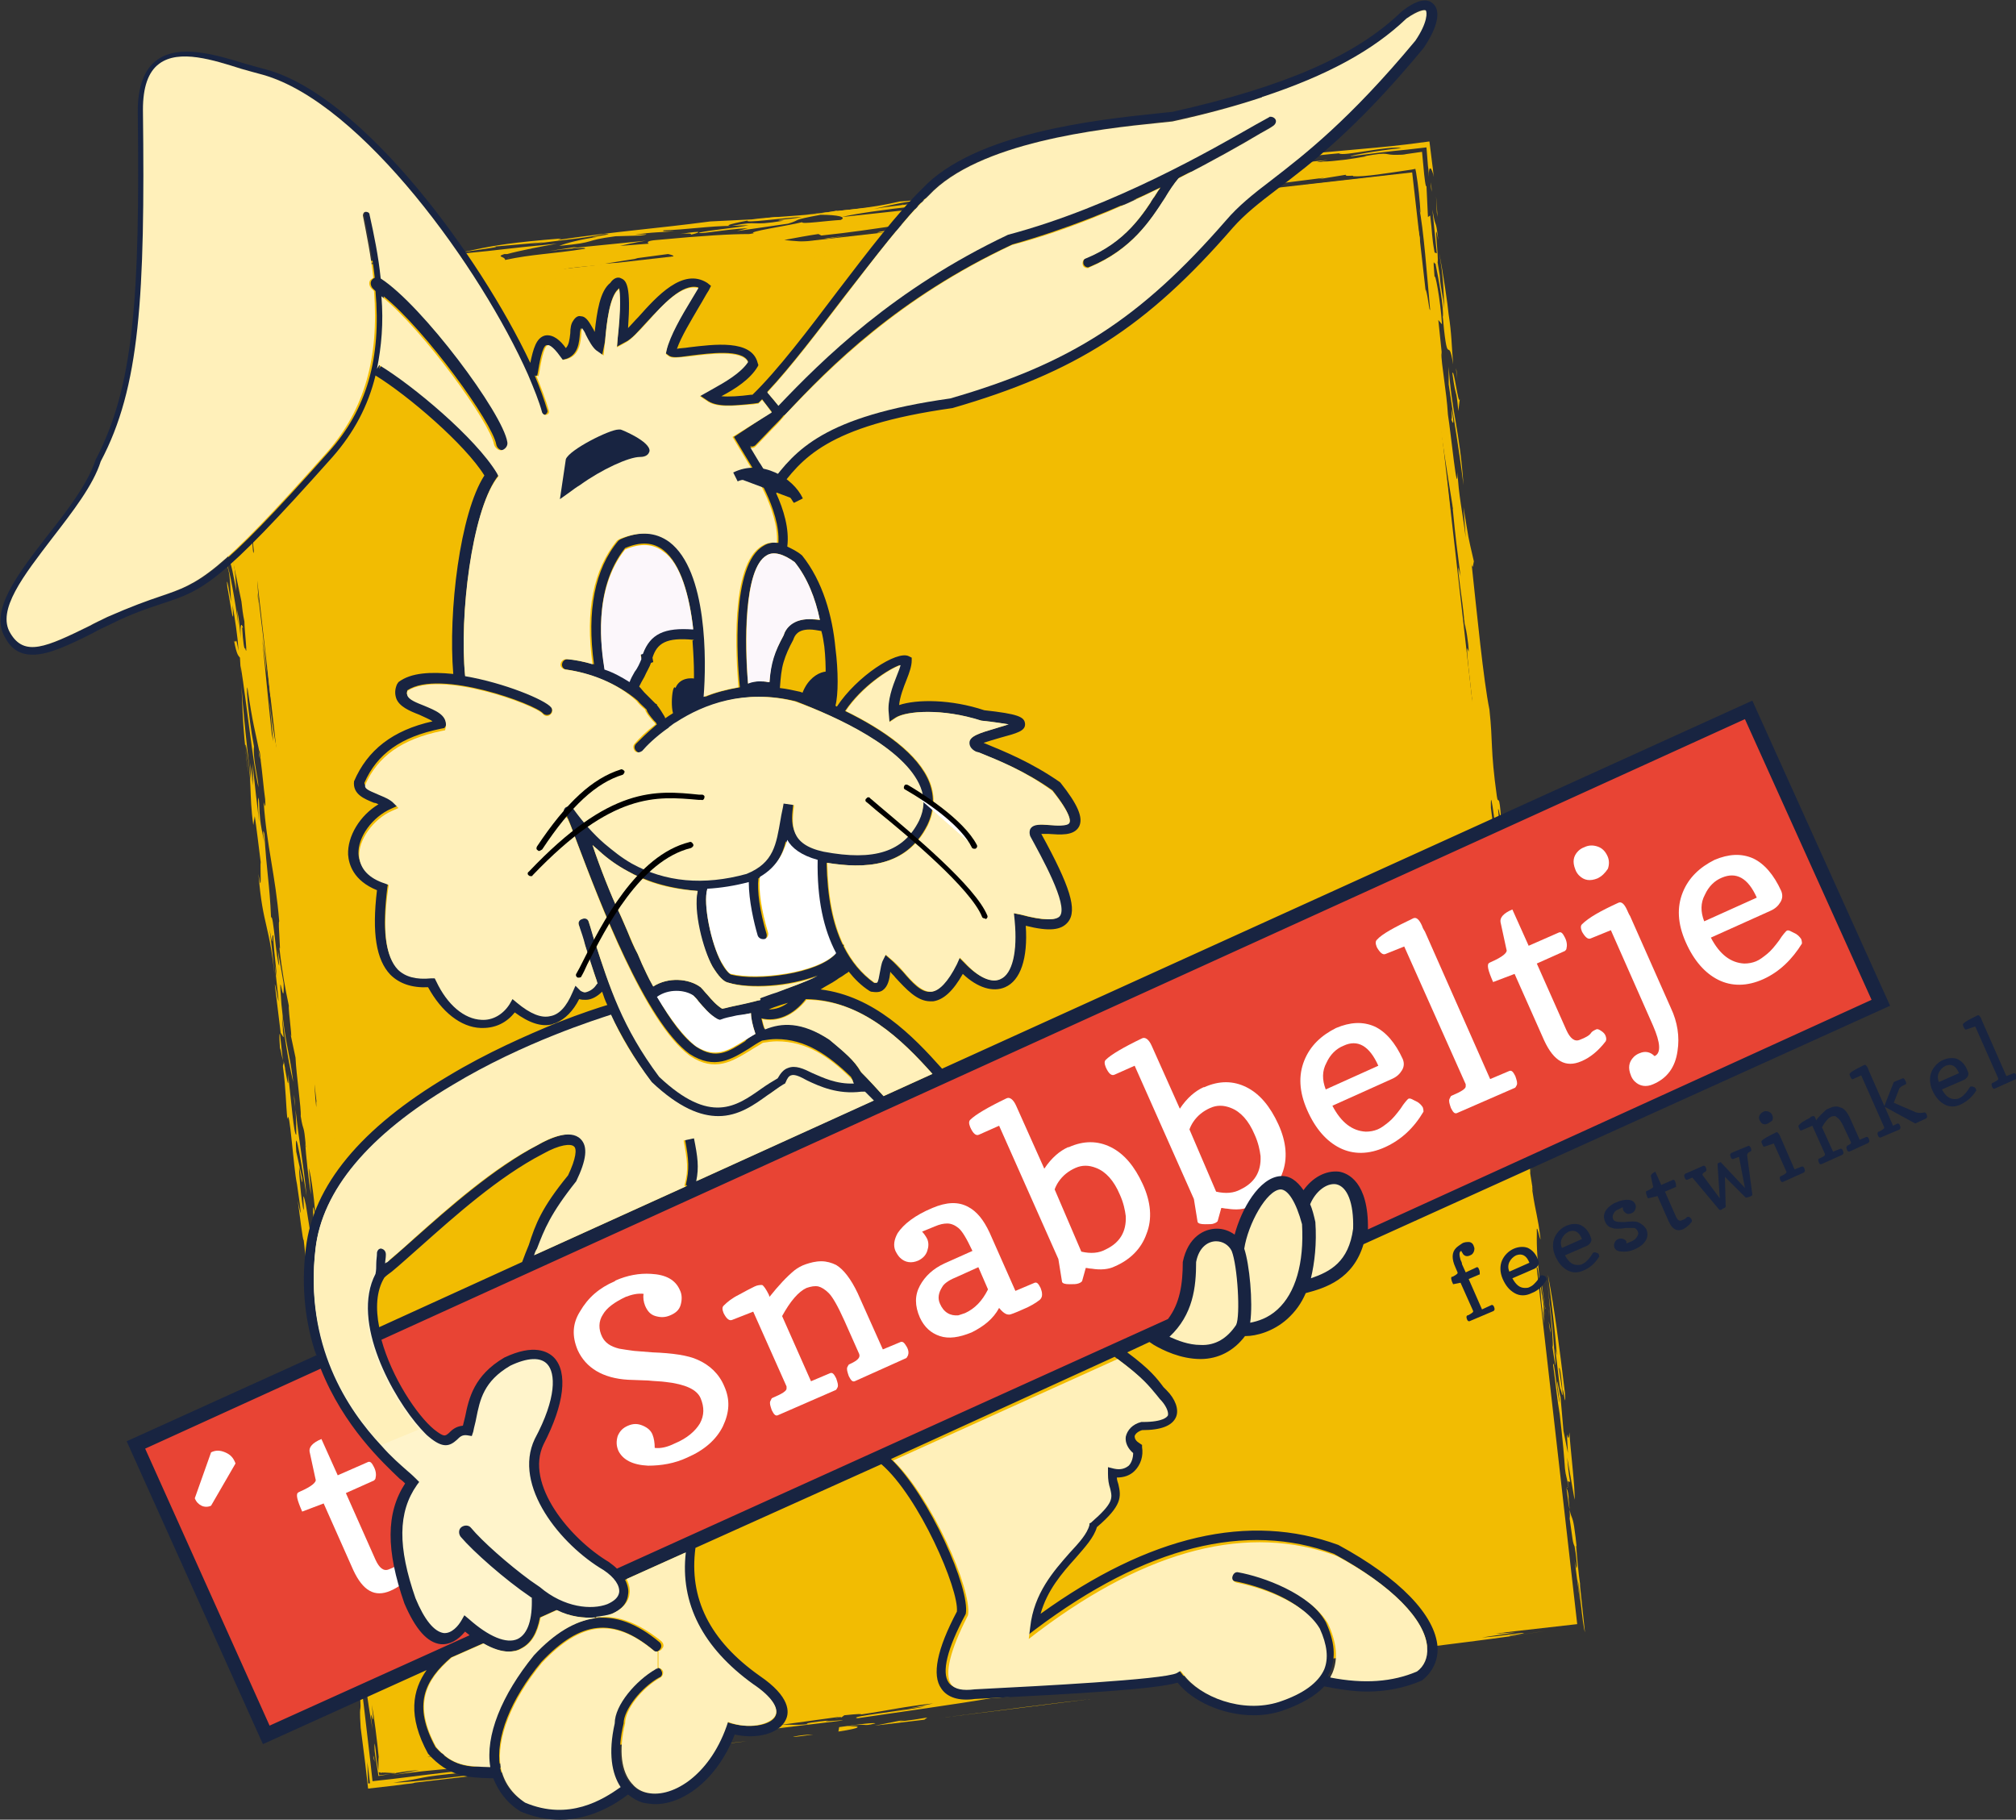 <?xml version="1.0" encoding="utf-8"?>
<!-- Generator: Adobe Illustrator 21.1.0, SVG Export Plug-In . SVG Version: 6.00 Build 0)  -->
<svg version="1.1" id="Logo_1_V2" xmlns="http://www.w3.org/2000/svg" xmlns:xlink="http://www.w3.org/1999/xlink" x="0px" y="0px"
	 width="272.2px" height="245.7px" viewBox="0 0 272.2 245.7" style="enable-background:new 0 0 272.2 245.7;" xml:space="preserve"
	>
<rect x="0" y="0" width="272.2" height="245.7" fill="#333333" stroke="none"/>
<style type="text/css">
	.st0{fill:#F2BC02;}
	.st1{display:none;}
	.st2{display:inline;fill:#FFFFFF;}
	.st3{fill:#E84434;}
	.st4{fill:#FFFFFF;}
	.st5{fill:#FFF4CB;}
	.st6{fill:#FFF0BA;}
	.st7{fill:#182441;}
	.st8{fill:#FCF7FB;}
</style>
<g>
	
		<rect x="41.1" y="31.8" transform="matrix(0.994 -0.113 0.113 0.994 -13.909 14.518)" class="st0" width="161.1" height="197.2"/>
	<g>
		<path class="st0" d="M211.8,202.5c0.2,1.6,0.2,3,0.1,2.3c0.5,3.4,0.4,3.3,0.7,4c0.4,2.2,0.4,4.3,0,1.8l0.8,6.2l-0.4-3.6
			c0.3,1.2,0.6,5.8,1,7.2l-0.7-6.6l0.1,0.4c-0.3-1.6-0.5-4.5-0.6-5.5c0.1,0.2,0.1,0.1,0.2,1.3c-0.8-8-0.7-2.5-1.5-9.1
			C211.7,201.3,211.8,201.8,211.8,202.5z"/>
		<path class="st0" d="M211.7,196.2l-0.6-3l-0.4-4.6c-0.1-0.1-0.6-3.6-0.4-1.3c0.1,0.5,0.2,1.4,0.3,2.1c-0.3-0.7-0.8-6.3-0.9-5.1
			c0.5,3.7,0.5,4.3,0.9,6.7c0.4,3.4,0.6,5.8,0.7,7.3c0.1,1,0.3,1.3,0.5,2.6c0-0.3-0.1-0.5-0.1-0.9l0.3,0.1c-0.2-1.1-0.3-2.1-0.4-3.3
			l1,5.7c0.1-1.5-0.6-7.1-0.7-9.1C211.7,195.8,211.4,191.1,211.7,196.2z"/>
		<path class="st0" d="M211.6,200.8c0,0,0,0.1,0,0.1C211.7,200.9,211.7,200.8,211.6,200.8z"/>
		<path class="st0" d="M39.6,111c0.1,1.2,0.3,1.5,0.3,1.6l-1.5-13c-0.1,0.4,0.2,4.2-0.1,1.7c0,1.1,0.5,4.5,0.7,5l-0.3-0.9
			c0.6,3,0.4,5.1,0,3.1l0,0.3l1.8,8.2C40.3,114,40,114.7,39.6,111z"/>
		<path class="st0" d="M193.2,221c-1.7,0.2-1.8,0.3-1.6,0.3C192.2,221.2,192.7,221.1,193.2,221z"/>
		<path class="st0" d="M41,118.9l0.6,2.6C41.3,120.5,41.1,119.6,41,118.9z"/>
		<path class="st0" d="M34.9,101.4C34.9,101.4,34.9,101.3,34.9,101.4l0.2,1.2c0,0,0,0,0,0C35.1,102.1,35,101.7,34.9,101.4z"/>
		<path class="st0" d="M48.6,177.9c0,0.3,0.1,0.5,0.1,0.8C48.7,178.4,48.7,178.2,48.6,177.9z"/>
		<path class="st0" d="M29.4,66.3l0.9,5.8c-0.2-0.8,0.1,2-0.1,0.8c0.1,0.4,0.4,2.5,0.3,1.9l-0.1-1.2c0.7,3,0.6,1.1,1.5,6.2
			c-0.1-3.2-0.5-4.5-0.8-6.2c-0.1-0.6-0.1-1-0.2-1.5l-1-4.8L29.4,66.3z"/>
		<path class="st0" d="M113.6,231.8L113.6,231.8C113.6,231.8,113.6,231.8,113.6,231.8z"/>
		<path class="st0" d="M113.3,231.9l0.2-0.1C113.2,231.9,112,232.1,113.3,231.9z"/>
		<path class="st0" d="M40.6,118c0.1,0.1,0.2,0.4,0.3,0.9l-0.4-1.9C40.6,117.3,40.6,117.7,40.6,118z"/>
		<path class="st0" d="M39.4,113.7l-0.6-4.9l-0.4-1.8C38.7,108.9,39,111.1,39.4,113.7z"/>
		<path class="st0" d="M48,170.2c1.2,10.1-0.7-2.4-0.3,2.2c0.4,2.8,0.7,3.8,0.9,5.5c-1.1-8,0.8,1-0.3-7.1c0.5,1.1,1,5.8,1.3,8.5
			c0,3.1-0.6-2.7-1-3.4c0.4,3.2,0.4,2.7,0.8,4c0.5,5.1,1.6,10.5,1.5,13.6c0.5,3.7,0.6,3.4,1,5.5c0.4,0.4-0.4-5.5-0.3-6.9
			c0,0.3,0,0.8-0.1,0.7l-0.3-3.2c0.2,3-0.4-0.4-0.6-2c-0.1-1.2-0.4-3.5-0.3-3.2l0.3,1.8c-0.1-2.3-0.8-5-0.9-7.5
			c0.1-0.1,0.2,0.8,0.3,0.9c-0.6-2.7-0.8-5.3-1.5-9.3l0.6,2.3c-0.8-3.2-1.5-10.4-1.8-15.5c0,0.6,0.1,1.6-0.1,1
			c-0.4-3-0.4-5.2-0.1-3.9c-0.6-2.9-1-11-1.8-14.9l-3.9-17.9c0.1,0.7,0.2,1.4,0.3,2.1c-0.1,1.7,0,2.6-0.6-0.3c0.5,2.8,0.6,1.7,1.1,6
			c-0.3-1.6-0.8-2-0.3,2.1c1.5,10.2,3.1,16.8,4.7,26.3c-0.2,0.4,0.7,7.8,1.1,11.5c-0.4-1.4-0.8-4-1.2-6.8c0.2,1.8,0.5,4.8,0.8,7
			L48,170.2z"/>
		<path class="st0" d="M44.5,146.6c0,0.3,0,0.5,0,0.8C44.5,147.3,44.5,147,44.5,146.6z"/>
		<path class="st0" d="M46.5,161.4C46.5,161.4,46.5,161.4,46.5,161.4c0,0.3,0,0.6,0.1,0.9C46.6,162,46.5,161.7,46.5,161.4z"/>
		<path class="st0" d="M40.4,120.5c-0.1-0.6-0.2-1-0.3-1.6c0.1,0.4,0.1,0.8,0.2,1.3C40.3,120.5,40.4,120.7,40.4,120.5z"/>
		<path class="st0" d="M40.6,118.4l0.1,0.3c0-0.3,0-0.4-0.1-0.7C40.6,117.9,40.5,118,40.6,118.4z"/>
		<path class="st0" d="M50.1,209l0.2,1C50.2,209.4,50.2,209.2,50.1,209z"/>
		<path class="st0" d="M48.8,181.5c-0.4-3.5-0.4-0.4-1-5.4l0.1,1.5c-0.6-3.6-1.2-9.8-1.7-14.1c0.2,0.5-0.1-2.6,0.2-2.1
			c-0.4-2.9-0.8-5.8-1.2-7.2c-0.1-1.8-0.6-4.5-0.8-6.8c0,1-0.8-3.2,0,2.3c-0.1-0.4-0.1-0.2-0.1-0.6c0.2,3.6,0.7,5,1.1,8.1
			c0.1,1.9-0.6-3-0.4-1.2c0.6,3.8,1.2,12.1,1.7,11.8c0.4,2.8,0.3,3.2,0.3,4c1,4.4,1.6,16.5,2.3,16.3c-0.2-1.6-0.5-4.2-0.9-6.6
			L48.8,181.5z"/>
		<path class="st0" d="M41.1,126.4c0,0.2,0.1,0.5,0.1,0.7C41.1,126.8,41.1,126.6,41.1,126.4z"/>
		<path class="st0" d="M38.4,85c-0.1-0.3-0.3-0.7-0.1,1.3c0.3,4,1,6.2,1.3,9.1l-0.1-0.9c0.2,2.7,0.6,6.3,1.1,8.3
			c-0.1,2.3-1-7.9-0.8-3.6c-0.2-3-1-7.3-1.3-9.7c0.4,3.9,0.4,7.3,0,6.3c1.2,8.4,0.8-0.1,1.8,7.3l0.5,5.1l0.6,1.7
			c0.4,3.1-0.6-1.8,0,2.8c0.3,1.3,0.5,4.3,0.7,5.2c-0.1-0.1-0.2-0.2,0,2.2c0.1,0.2,0.2-0.1,0.4,1.8c-0.3,1.3-0.6-4.8-0.8-2.6
			c0.6,5.7,0.8,3.2,1,4.4c-0.1-0.2-0.1-0.4-0.1-1.2c0.1,0,0.3,2.3,0.4,2.1c-0.1-0.9-0.2-1.8-0.4-2.6c0.3,1.6,0-2.7-0.2-4.3
			c-0.6-3.7-1.4-11.4-2-16.6c0.1,0.4,0.2,1.3,0.2,0.8c-0.8-7.3-1.1-10.3-2.1-18.7L38,81.8C37.9,81.8,38.2,83.3,38.4,85z M38.9,88.8
			l-0.3-2.7C38.8,87.2,38.9,88.2,38.9,88.8z"/>
		<path class="st0" d="M207.6,158.5c0,0.3,0,0.6,0.1,0.8C207.6,159.1,207.6,158.8,207.6,158.5z"/>
		<path class="st0" d="M87.4,33l1.5-0.2C88.3,32.9,87.8,32.9,87.4,33z"/>
		<path class="st0" d="M122,27.6l2.3-0.4C123.3,27.4,122.6,27.5,122,27.6z"/>
		<path class="st0" d="M205.5,139.9L205.5,139.9c0-0.2,0-0.3-0.1-0.4L205.5,139.9z"/>
		<path class="st0" d="M193.2,24.6c0,0.4,0,0.7,0.1,1.3C193.3,25.8,193.3,25.4,193.2,24.6z"/>
		<path class="st0" d="M121.6,27.7c0.1,0,0.1,0,0.1,0c0.1,0,0.2,0,0.3-0.1L121.6,27.7z"/>
		<path class="st0" d="M71.9,33.5c-0.3,0.1-0.6,0.1-1,0.2C71.4,33.6,71.7,33.5,71.9,33.5z"/>
		<path class="st0" d="M74.3,34.4c-0.4,0.1-0.7,0.1-1,0.2L74.3,34.4z"/>
		<path class="st0" d="M28.6,51.4l0.3,2.1C28.8,52.4,28.7,51.8,28.6,51.4z"/>
		<path class="st0" d="M68.7,34.8c-0.1,0-0.2,0.1-0.3,0.1C68.7,34.8,68.8,34.8,68.7,34.8z"/>
		<path class="st0" d="M207.9,171.3c0,0,0-0.1,0-0.1l0-0.1L207.9,171.3z"/>
		<path class="st0" d="M209,176.6c0.1,0.6,0.2,1.2,0.2,1.9C209.2,177.8,209.1,177.1,209,176.6z"/>
		<path class="st0" d="M196,55.2c0,0.6,0.1,1.9-0.1,1.2C196.2,57.5,196.4,57.4,196,55.2z"/>
		<path class="st0" d="M204.4,159.9c0.1,0.4,0.2,0.8,0.3,1.2C204.5,160.4,204.4,159.7,204.4,159.9z"/>
		<path class="st0" d="M204.6,161.1c0.1,0.4,0.2,0.8,0.2,1.2C204.8,161.9,204.7,161.5,204.6,161.1z"/>
		<path class="st0" d="M190.9,41.2c0-0.1,0-0.4,0-0.6C190.8,40.7,190.9,40.9,190.9,41.2z"/>
		<path class="st0" d="M209.3,179.9c0.1,0.4,1.2,8.5,0.5,1.8c0.3,0.4,0.6,4.4,0.9,6.2c-0.1-1.3,0.2,0.8,0.3,0.4
			c-0.1-0.9-0.3-2-0.5-3.5c0.1-0.6,0.4,1.7,0.5,3.4c-0.1-2.1,0.5,2.9,0.3-0.1c-0.8-6.6-1.4-11.3-2.3-16c0.5,3.7,1,7.9,1.2,10.9
			l-0.4-1.4c-0.2-3.3-0.6-5.5-0.9-8.9l0.7,7.5c0.2,3.4-0.1,1-0.5-1.8C209.3,179.2,209.4,179.8,209.3,179.9z"/>
		<path class="st0" d="M206.7,173.7l0,0.1c0,0.1,0,0.3,0.1,0.3L206.7,173.7z"/>
		<path class="st0" d="M34.1,50.4l0.2,0.6C34.1,50.5,34.1,50.3,34.1,50.4z"/>
		<path class="st0" d="M207.3,169.8L207.3,169.8C207.3,169.8,207.3,169.8,207.3,169.8z"/>
		<path class="st0" d="M37.8,43.3C37.7,43.3,37.7,43.3,37.8,43.3C37.7,43.3,37.7,43.3,37.8,43.3z"/>
		<path class="st0" d="M41.4,37c0,0,0,0-0.1,0C41,37,41.1,37,41.4,37z"/>
		<path class="st0" d="M37.8,43.3C37.8,43.3,37.8,43.3,37.8,43.3C37.8,43.3,37.8,43.3,37.8,43.3z"/>
		<path class="st0" d="M116.1,33.4c0,0-0.3,0-0.6,0C115.3,33.4,115.5,33.4,116.1,33.4z"/>
		<path class="st0" d="M100.6,34.7c-0.1,0-0.2,0-0.3,0L100.6,34.7z"/>
		<path class="st0" d="M196.8,51.5c-0.1-0.8-0.2-1.4-0.2-1.8C196.7,50.2,196.7,50.8,196.8,51.5z"/>
		<path class="st0" d="M37.7,43.3c-0.2,0-0.4,0.1-0.8,0.2C37.3,43.4,37.6,43.4,37.7,43.3z"/>
		<path class="st0" d="M139.6,29.3c-0.2,0-0.3,0.1-0.5,0.1c0.1,0,0.2,0,0.3,0L139.6,29.3z"/>
		<path class="st0" d="M147.7,28.6c-0.3,0.1-0.4,0.1-0.5,0.2c2.9-0.4,8.2-0.9,8.8-1.3c-1,0.1-6.1,0.5-5.2,0.3c-2,0.3-5,0.4-6.1,0.6
			c3.3-0.2,0.4,0.2-1.8,0.6c-2,0.1,0.4-0.3-1.4-0.1l-4.7,0.6l4.1-0.4l-1.2,0.4c0.1,0,0.3,0,0.4-0.1
			C146.9,28.4,140.6,29.6,147.7,28.6z"/>
		<path class="st0" d="M147.1,28.8c-0.4,0.1-0.8,0.1-1.1,0.2C146.7,28.9,146.9,28.8,147.1,28.8z"/>
		<path class="st0" d="M175.4,26c0.4-0.1,0.7-0.1,1.2-0.2C176.4,25.9,175.9,26,175.4,26z"/>
		<path class="st0" d="M38,103.6c0.1-0.1-0.2-4.2-0.4-4.1c0.1,1.2,0.2,2.4,0.3,3.6L38,103.6z"/>
		<path class="st0" d="M197.9,85.1l-0.1-1.4c0-0.1,0-0.2-0.1-0.3C197.7,83.7,197.8,84.6,197.9,85.1z"/>
		<path class="st0" d="M151.9,27.5c-0.7,0.1-1.1,0.2-1.2,0.2C151.2,27.7,151.6,27.6,151.9,27.5z"/>
		<path class="st0" d="M197.4,85.3c0,0.6,0,1.4-0.1,1.5c0.1,1.2,0.3,2,0.5,3.2C197.7,88.6,197.5,87.1,197.4,85.3z"/>
		<path class="st0" d="M197.9,90C197.9,90,197.9,90,197.9,90C197.9,90,197.9,90,197.9,90z"/>
		<path class="st0" d="M38,103.1l-0.3-1.5l0.1,0.7c-0.3-0.2-1-3.6-1.4-7.7c0,0.3,0.2,2.4,0.5,5.5l-0.2-1c-0.5-4.6-0.9-8.9-1.3-12.9
			c0.2,1.5,0.4,3,0.6,4.8c-0.2-4.3-1.4-10.9-1.2-12.9c1.1,6.5,1.3,9.7,2.2,16.6c0.1,3.6-0.7-4.4-0.9-4.6l0.4,3.9
			c0.1-0.5,1,7.6,1.2,5.5c-0.8-8.6-1.7-17.2-2.6-24.6l3,6.9c0,0,0.1,0.1,0.2,0.5c-0.8-7.3-1.2-3.4-1.5-5.2c-0.2-1.6-0.6-3-0.6-4.4
			l0.2,0.8c-0.6-4.6-0.5-1.4-0.9-5.5c-0.6-3.3,0.3,2.9-0.1,0.8c-0.4-4.4-0.9-2.6-1.4-9.4c0.1,0.3,0.3-0.8,0.8,3.2l-0.2-3.9
			c0.6,4.6,0.3,1.8,0.8,6.5c0.6,2.1,0.7,1.6,1.2,3.6c-0.3-1.8-0.5-1.4-0.8-4c-0.3-3.2,0.2,0.5,0.3,0.8c-0.8-4.2-0.2-4.7-1-8.5
			c-0.3,0.8-0.3,0-0.3,2.8c-0.4-2.7-0.6-6.1-0.2-5.9l-0.3-0.5c0-0.6-0.2-2.8-0.2-2.9l-0.2-0.9c0,2,0.1,3.6,0.6,7
			c-0.3-1.4-0.3,1.9-0.8-2.5c-0.2-1.9,0.1-0.2,0.2-0.4c-0.9-6.9-0.9-9-1.1-12.3l-1.9,2.4c1.4-0.1,3.1-0.3,5.4-0.6
			c-1.1,0.2-3.2,0.4-5.4,0.7l2-2.5c0.2,1.7,0.4,3.4,0.7,5c0-1.6-0.3-3.3-0.6-5l-2.1,2.6c0.7-0.1,1.4-0.2,2-0.3
			c-1.9,0.3-2.2,0.5,0.1,0.3l0.9-0.3c1.4-0.2,3.8-0.5,4-0.4c0.1-0.1-0.6,0-1.8,0c3.4-0.6,9.9-1.5,16-2c-0.4,0.4-8.7,1.2-4.2,1
			c2.5-0.3,4.5-1,8.8-1.3c-1.8,0.4,2,0,2,0.1l6-1.1c2.9-0.3,6.3-0.6,8.9-1.1c-0.9,0.1-2.1,0.3-3.5,0.4c4-0.9,7.6-0.7,12.7-1.5
			l-2.4,0.4c3.9-0.4,7-0.8,10.1-1.3l-0.1,0.3c0.4-0.4,7.1-1.3,8.6-1.5c-9.6,1.3-8.3,0.6-17.5,2c3.5-0.8,6-1.1,9.7-1.9
			c1.4-0.1,2-0.1,2.1-0.1c1.2-0.3,1.5-0.6,3.8-0.9l0.7,0.1c6.4-0.6,5.7-1.2,11.8-1.8c1.2,0.2-5.2,1-8.9,1.7c2.9,0-6.1,0.8-2.6,0.9
			l1.8-0.4c1.9-0.2,1.7,0,0.5,0.1c2.5-0.4,1.9-0.2,2.8-0.5c9.7-1.1-1,0.5,8.5-0.4c-1.1,0.2-3.7,0.5-3.1,0.6l-5.1,0.5l-0.1,0.3
			c6.4-0.7,10.2-1.5,13-2.2c-5.8,0.9-0.7-0.2-3.7,0c1.1-0.3,2.2-0.3,2.8-0.3c0.4-0.1,3.3-0.5,2.9-0.6c1.5,0.5,14-0.9,11.2,0
			c3.6-0.2,14.6-1.8,22.4-2.7l-2.1,0.4c8.2-0.4,7.1-1.3,11.8-2c-4.1,0.7,3.7-0.2,5.4-0.2c3.7-0.6,6.7-1.3,12-1.9
			c1.1,0.1,1.3,0.5,4.7,0.2l2.2-0.5c1.5-0.2,3.1-0.4,4.7-0.6l-2.4-1.9c0.3,2,0.5,4,0.5,5.2l-0.1-0.5c0.3,3.7,0.7,3.8,0.4,0.9
			l0.6,3.5l-0.1,0.1c0.7,4.7,1.6,9,2.5,16.5c-0.5-2,0.2,5.6-0.7-1.1c0.3,1.9,0.1-1.1,0.2-1.5c-0.2-2.4-0.7-4.6-0.9-5.7
			c-0.1,0.8-0.5,0.1-0.8-1.2c1,4.8,2.1,18.3,2.9,19.4c0.6,5.9,1.7,13.7,2.3,20.5c0-0.3,0-0.8,0.1-0.7l0.4,5.8l-0.2-1.4l0.2,3.8
			c-0.1,0.4-0.3-1.1-0.6-2.7c-0.1-0.9-0.1-1.7,0-0.8c-0.7-4.2,0.3,3.4-0.3,0.7c-0.1-1-0.3-2.3-0.4-3c0.4,4.7,1.1,6.9,1,9.8
			c0.5,2.3,1.3,6.9,1.6,11.1c-0.3-1.7,0.6,4.6,0,2.4c0.3,1.7,0.6,5.5,0.9,6.1c-0.1-0.6-0.4-2.5-0.4-3.8c0.3,1.8,0.5,2,0.7,4.2
			c0,0.3-0.1,0.1-0.1,0.1c0.5,2.8,0.7,1.1,1.3,6c1.6,13-0.9-2-0.8-0.2c0.2,0.5,1,6.2,1.1,8.8l-0.1-0.6c0.2,1.3,0.6,3.3,0.6,4.7
			c0.3,0.9,0.7,2.5,1,3.5l0.7,5.8l-0.3-1.3c0.2,1.3,0.4,2.5,0.5,3.7c-0.1,0.4-0.3-1.3-0.6-3.1c-0.1,0.9,0.1,2.1,0.4,3.5l-0.1-0.7
			c0.3,1.5,1.2,7.1,0.7,2.8c0.6,3.3,0.3,4.2,0.7,6.5c-0.1,0.2-0.4-1.9-0.4-0.8c0.2,2.1,0.4,3.6,0.6,5.4c-0.2-1.7,0.2,0.6,0-2.1
			c0.2,1.1,0.6,3.9,0.6,3.8c-0.1-0.9-0.3-1.5-0.4-3.1c0.4,3,0.8,6,1,9c0-0.1-0.1-0.4-0.2-0.8c0.7,4,1.3,9.9,1.9,12.6l-0.1-1.1
			c-0.2-1-0.4-2.9-0.4-3.6c0.4,3,0-1.9,0.5,1.2c0.6,4.3,0.7,8,1.3,10.5c-0.4-4-0.9-9.4-1.2-11.2l0.3,2.6l-1.1-6.2
			c0.1-0.2-0.7-5.3-0.5-5.1c0.3,2.1,0.5,4,0.7,5.6c0.1-0.3-0.6-5.5-0.8-7.7l0.2,2.7c-0.8-5-1.4-11.2-2.1-16c0.6,3.8-0.4-4.7,0.2-1.6
			c0.3,1.3,0.3,3.1,0.3,2.6c0.3,0.5-0.3-2.9-0.2-3.8c-0.2-0.6-0.8-5.4-0.7-2.6c-0.1-1.5-0.7-5-0.8-7.1c-0.2,0.5-0.6-4-0.8-4.9
			c-0.1-0.9-0.1-1.7-0.1-2.3c0.3,2,0.7,4.5,1.1,7l0,0c0.1,1,0.3,2.9,0.3,2.3l0.1,0.1c0.8,5.1,1.6,10.2,2,12.9l-0.3-1.3
			c0.7,3.9,0.8,7.6,1.5,11.6c-0.1-0.2-0.1-0.6-0.1,0.1c0.5,4.8,1.1,6.9,1.4,10.7l-0.2-0.6c0.1,0.3,0.4,2.7,0.5,2.3
			c-0.4-3.3-0.5-3.9-0.8-6.8c0.3,1.3,0.6,3.9,0.9,5.8l0.3,0.3c0.5,2.6,0.4,4.9,0.9,7.5l-0.2-2.8c0,0.1,0,0.3,0.1,0.5
			c-0.2-1.3-0.3-2.4-0.4-2.8c-0.6-4.4-0.5-6.4-0.5-7c-0.1-2,0.4,0.9,0.5,0.7c-0.4-3.3-0.6-3.2-1.1-6.5c-0.1-1,0.1-0.4,0.1,0.1
			l-0.4-2.5c0.1-0.1-0.5-5.6,0-2.3c0.1,0.5,0.1,1.4,0.2,2.1c-0.3-4.5-1-12.3-0.7-11.9c-0.2-2.5-0.3-1.8-0.6-5.8
			c-0.4-1.9-0.4,0-1-4.4l0.3,3.4c0.1,0.7,0.2,1.3,0.3,2.1l-0.4-3.6c0.3,2.3,0.4,1.9,0.7,2.6c0.6,5.5,0.4,6.8,0.6,9.6
			c-0.3-1.8-0.6-4.7-0.7-3.7c-0.1-2.6-0.5-3.1-0.7-6.2l0.1,0.6c-0.5-2.6-0.3-2.9-0.7-5.1c0.1,0.2,0.1-0.1,0.1-0.4
			c-0.6-4.6,0,1.3-0.7-3.4c-0.4-4.1,0.3-1.2,0.2-2.3c1.1,7,0.4,0,1.5,7.6c0.3,0.1,0-2.8-0.4-6.9c0.1,2.6-0.7-1.8-0.5,1.6
			c-0.8-6-1.4-5.7-1.8-12.3l0.1,0.2l-0.5-2.8l-0.3-3.7c0.6,2.4,0.8,5.3,1.2,7.2c-0.2-4.5-1-6.3-1.6-11.5c-0.1-4.3,0.8,5.4,1.2,5.5
			c-0.2-1.1-0.4-3.9-0.2-3.6c0.4,4.9,0.5,3.1,1,8.6c-0.4-2.7-0.1,0.4-0.3-0.2c0.2,0.8,0.8,6,1.2,9.7c0.3,0.9-0.1-3.1-0.3-5.4
			c-0.7-4.5-0.8-8.9-1.4-12.3c-0.6-4.7,0.2-0.3,0.2-0.6c-0.3-4.2-0.4-1.9-0.6-3.3c-0.9-6.5-0.5-7.1-1-11.7
			c-0.8-3.9-1.7-13.1-2.4-19.6c0.2,0.8,0.2-0.1,0.3-0.4c-0.9-3.9-0.6-2.5-1.4-7.3l0.3,4.1c-0.4-3.3-1-5.9-1.1-8.9
			c0,4-0.9-5.3-1.3-7.7c-0.2-3.3-0.9-6.7-0.9-8.5l0.1,0.5l-0.5-4.8l0.5,0.6c-0.2-3.3-1-7.4-1-6.3c-0.3-3.5,0-1.4,0.1-2
			c0.4,2,1.2,6.2,1,7.4c0-0.3-0.1-1-0.1-1.2c0.8,9.1,0.8,3,1.5,7.5c-0.2-2.4-0.2-4.2-0.6-6.7c-0.1-1.2-0.8-6-1.3-8.4
			c0.6,3.3,0.6,5,0.7,7.6c-0.2-2.2-0.5-2.6-0.6-4.5l0.1,0.6l-0.4-2.4c0.2-0.4-0.6-6.6,0.1-3c-0.4-3.3-0.3-1.1-0.8-4.1l0.6,5.9
			l-0.3-0.1c-0.4-2.1-0.3-2.7-0.6-5l-0.3,0.2l-0.2-4.2c-0.1,0.4-0.3-1.3-0.4-2.5l-0.2-2.1l-2.1,0.3c-0.4,0.1-0.8,0.1-1,0.1
			c-2.3,0.1-0.9-0.5-4.7,0.2l0.3,0c-2.2,0.4-3.5,0.6-6.7,0.8c0.2-0.1,1-0.2,1.5-0.3c-4.5,0.4-11.6,1.6-13.7,1.4
			c0.3-0.3,2.2-0.3,2.3-0.6c6.9-0.4,4.8-1,12.9-1.7c0.4,0.5,6.8-1.1,8.4-0.7c-3.2,0.3-7.4,1.1-6.8,1.1c2.3-0.3,5.4-0.7,7.6-0.9
			l2.6-0.3l0.2,2.5c0.1,0.6,0.1,1.1,0.1,1.5c0-1.8,0.4-1.3,0.7,0c-0.1-0.5-0.1-1-0.2-1.6l-0.4-3.2l-3.1,0.4
			c-4.9,0.6-12.5,1.1-18.5,1.8l0.8,0.3c-5.8,0.9,0.7-0.4-3.9,0.1l-2,0.5l-0.3,0l-3.3,0.7c2.3-0.3,1.2-0.4,3.8-0.6
			c2.3-0.1-0.1,0.3-0.7,0.5c-1.6,0.1-7.2,0.8-3.7,0.2l-6.1,1c0-0.1,1.4-0.3,2-0.5l-4.4,0.6l0.2-0.1c-3.5,0.6-8.5,1.1-11.2,1.7
			c6.1-0.4-2.9,0.6-2.3,0.8c-2.2,0.2-2.9-0.3,1.7-1.1c1.3,0.1,4.4-0.6,6.7-0.8c-3,0.2-3.9,0.5-6.3,0.8c1.6-0.3-3.2,0.1-3.1,0
			c0.3-0.1,1.3-0.5,4.3-0.8c4.5-0.5,0.5,0.3,1.8,0.1c1.2,0.2,6.3-0.8,9.1-1c0.3,0-0.6,0.1-1,0.2c2.4-0.3,7.3-0.8,7.7-1.1l-5.9,0.8
			c-1.3,0.1,1.8-0.4-0.1-0.3c-1.3,0.2-2.9,0.4-4.7,0.6l0.3-0.1c-3.6,0.2-9.2,0.9-13.3,1.5c-0.9,0.6-3,1.2-4.7,1.9
			c-6.1,0.7-12.6,1.4-19.1,2.1c1.5-0.4,5.6-1,10.2-1.5l-1.9,0.3c3.6-0.4,5-0.7,6.5-1c-0.2,0.1,0.1,0.1,0.7,0.1
			c3.2-0.4,4.9-0.9,3.2-0.9l-1.1,0.2l-2.3,0c-0.8,0.6-7.4,1.1-11,1.7c2.5-0.5,4.6-1.2,7.8-1.2l-0.4-0.2c2.8-0.3,5.1-0.4,6.6-0.8
			l-3.2,0.4l0-0.1c-2.3,0.3-5.2,0.8-7.3,0.9c-1.8,0.4-3.6,0.8-8.6,1.3l0.2-0.1c-3.3,0.8-9.4,0.8-12,1.3c-1.4,0.6,5.5-0.4,7.2-0.4
			c-2.1,0.4-4.4,0.4-2.5,0.5c-4.9,0.8-3-0.1-7,0.7l2.3-0.1c-1.8,0.4-4.8,0.6-6.7,1c-0.2,0.3,3.1-0.4,6.6-0.6l-1.5,0.4l6.9-1
			c2-0.6,0.1-0.4,4.4-1.2c2.3,0,3.6,0.3,2.7,0.7c-1.9,0.1-5.3,0.6-5.2,0.3c-2,0.5-7.6,1.3-6.5,1.5c-0.2,0-0.5,0.1-0.7,0.1
			c-2.4,0-6,0.2-12.4,0.8c-1.3,0.1-1.4,0.3-1.1,0.5c-1.4,0.1-2.6,0.2-3.9,0.3c1-0.2,1.6-0.4,3.5-0.7l-10,1l0.8-0.2l-3.9,0.6
			c2.2-0.3,5.6-0.6,4.8-0.3c-4.4,0.7-7,0.7-10.7,1.5c0-0.5-1.3-0.4-0.1-0.8c0.3,0,0.4,0,0.4,0c1.4-0.4,4.4-1,6.7-1.4
			c-8.3,0.8-6.1,0.7-13.4,1.4c-0.7-0.2,6.7-1,4.9-1l6.8-0.6c-1.2,0.2-1.3,0.2-1.8,0.3c4.7-0.7,6.4-0.7,9.9-1.4
			c2.3-0.1-3.5,0.6-1,0.4c-2.1,0.3-4.1,0.8-5.1,1.2c5.4-0.5,3-0.7,7.6-1.3l3.4-0.1c2.1-0.3-0.7-0.1-0.8-0.1c2.5-0.4,3.5-0.3,5.4-0.5
			c-0.6,0-1.9,0.1-1.5-0.1c3.2-0.1,6.3-0.6,9.2-0.6c-1.7,0,1.9-0.7,3.2-0.9l-6.1,0.3c-7.6,1-12.4,1.3-20.6,2.5l0.5-0.2
			c-13,1-10.7,1.9-21.8,3.2c-0.4-0.3-5.1,0.6-4.8,0.2c3.4-0.4,2.7-0.4,1.7-0.5c-1.9,0.3-3.2,0.8-6.9,1.1c1.4-0.3-2-0.1,1.7-0.6
			c-5.1,0.5-7.9,0.8-10.4,1.5c-4.2,0.6-4.8,0.6-5.4,0.5l-2.9-0.2l-0.3,4.2c0,0.6-0.1,1.3,0.4,5.3l-0.3-1.2l0.6,5.1l0-1.7l0.9,6
			c0.6,3.7,0.1-1.5,0.3-1.1l-0.4-1.2c-0.2-2.5-0.8-5.9-0.7-6.4c0.5,4,0.6,3,0.9,4.6l-0.5-3.8l0.1-1.3c-0.2-1.6-0.4-3.1-0.5-4.5
			L27.3,39l2.8-0.3c1.7-0.2,3.2-0.4,4.5-0.7c-1.6,0.1-2.5,0.5-4,0.5c1.8-0.6,6.5-1.1,11.1-1.7c0.1,0.1,1.6-0.1,1,0.1
			c-0.1,0-0.9,0.1-1.3,0.2c0.4,0.1-2.2,0.5,2.1,0.1c-1.5,0.4-4.7,1.2-4.6,1.2c-2.5,0.3-6,0.8-8,0.9l0.2-0.1c-0.3,0-0.6,0.1-0.9,0.1
			l-2.3,0.3l0.3,2.3c0.3,2.3,0.9,5.9,0.7,6.3c0.2,1.3,0.7,5,0.4,1.2l0.8,6.2c-0.5-1,0,4.9-1-1.2c0,0.2,0.3,2.5,0.8,6.1
			c0-0.1,0-0.1-0.1-0.2c0-0.2-0.1-0.4-0.1-0.5c-0.1-0.7-0.1-1.2-0.1-1.3c-0.6-2.1-0.3,1.1,0.1,4.4l0.3,0.8c0.2,2.9,0.2,4.7,0.7,8.5
			l1.9,9c0.1,0.9,0.2,1.8,0.4,2.7c0,1.2,0.5,5.2,0.1,3.6c-0.1,0.4-0.3-0.9-0.4-2.7c0-0.3,0.1,0.2,0.1-0.1c-0.2-0.5-0.4-0.7-0.3,1.5
			c-0.2-2.2-0.2-2.5-0.5-3.9l0.2,2.2c-0.4-3.2-1.3-8.1-1.5-8c0.4,1,0.4,3.1,0.5,4.8c-0.2-1.3-0.7-4.1-0.5-2c0.2,0.8,1,6.7,0.7,2.4
			c0.3,1.8,0.7,4.1,0.8,6.2c-0.4-2.4-0.3-0.8-0.6-1.4c0.4,2.1,0.6,2,0.8,2.3c0.4,6.1,0.2,8.6,1.1,15.3c0.1,0.9-0.6-4.1-0.3-3.5
			c0.9,4.9,0.4,6.5,1,10.8l0.2-1.2c0.2,1.3,0.6,4.6,0.8,6.2c-0.1,0.4,0.2,5-0.3,1.6c0.6,7.4,1.5,6.4,2.3,14.9
			c-0.4-3.9-0.4-4.4-0.8-7.4c0.6,3.3,0.2,0.5,0.5,0.8c0,2,0.9,8.3,0.2,4c0.3,2.6,0.8,7.9,1.1,9.1l-0.1-2.3c0.4,3.8,1.1,7.5,1.5,9
			c-0.6-4.7-1-4.5-1.6-10.5c-0.5-6.5,0.4,1.5,0.3-2.8l-0.8-4.6l0.2,2.2c-0.4-0.7-0.8-7.2-1.1-6.5c-0.2-4.7-0.6-6.1-0.9-11.3
			c-0.3-1.2-0.1,0.7,0.1,2.1c-0.3-2.6-0.7-2.7-0.8-6.2c-0.1-1.7-0.3-0.5,0,2.6c-0.3-2.6-0.6-5.1-0.9-8l0.1,3l-0.4-3.1l0.1,2.6
			c-0.7-5.9-1.4-12.6-1.4-15.7c0.8,5,1.7,13.5,2.4,16.4c0-1.1-0.8-4-0.6-5.5L34,99.1c-0.3-1.8-0.8-5.9-0.6-6.3
			c0.7,4.9,1.1,6.1,1.6,8.6c0.1,0,0.1,0.5,0.2,1.2c0,0,0,0,0,0.1l0,0c0.2,1.4,0.4,3.8,0.6,5.2c0.1,1.7-0.1,0.6-0.2,0.4
			c0.4,5.9,1.6,9.9,2.1,16.1c-0.2,0.1,0.3,4.9,0,3.4c0.4,3.6,0.8,5.6,1.3,8c-0.1,0.5,0.6,5.5,0.2,3.7l0.7,3.3c0.1,2.3,0.8,7,0.7,7.9
			c0.4,2.5,0.4,0.7,0.7,4.2c-0.1-0.2-0.1,0.1-0.1-0.6c0.1,1.6,0.5,5.4,0.8,7c-0.2-2.5,0-0.6-0.3-3.5c0.1,0,0.7,3.3,0.9,6.6
			c-0.8-4.5,0.1,3.6-0.3,1.5c0.8,7.1,1.7,11.2,2.7,17.1c0.8,7,1.7,15.8,2.6,21.2l-0.1-0.7l0.6,3.3c0.2,1.9-0.3,0.1,0.1,3
			c-0.4-1-0.6-5.1-1.2-8.1c0.3,5.2-0.8-4.7-0.7-1.3c0.8,1.9,1.3,11,2.2,15.4c0.4,4.4-0.5-2-0.3,0.2l0.3,1.4c0.1,1.7,0.1,2.3,0,2.3
			c0.4,4.6,1.1,9.9,1.8,13.8c-0.7-5,0.5,1.7-0.1-3.3c0.3,1.5,0.7,4.6,1,7.7l0.2,1.5l1.5-0.2l0.1,0c0,0-0.1,0-0.1,0l-1.4,0.2
			l-0.2-1.5c-0.2-1.2-0.2-0.5-0.2,0l0,1.4l1.9,0.1c0.4,0,0.8,0,0,0.1l-1.8,0.2l-0.3-1.8c-0.1-0.4-0.1-1.2-0.3-2.5
			c-0.1,0.5,0,1.4,0.2,2.5l0.3,1.9l1.8-0.3c1-0.2,2.3-0.4,3.7-0.5c-1,0.2-2.7,0.5-3.7,0.7l-1.9,0.3l-0.4-2.1
			c-0.1-0.6-0.2-0.9-0.2-0.8c0,0.3,0.1,0.5,0.2,0.8l0.4,2.1l1.9-0.3c4.7-0.8,13.5-1.2,15.1-1.7c3.2-0.6,8.1-1.4,11.9-2.1
			c3.9-0.2,8.2-0.9,12.6-1.3l-0.7,0.2c2.5-0.2,6.3-0.8,10-1.2l0.9,0.1c2.5-0.4,7.2-0.9,11.1-1.4c0-0.1-3.5,0.3-1.9,0
			c-1.9,0.2-3.5,0.4-2.8,0.5c-1.9,0.2-2.1,0-3.7,0.1l7.3-1c0.6-0.1,0.8-0.1,0.9,0l0.4-0.3c1.9-0.2,2.5-0.2,2.2-0.1
			c4.1-0.6,5.4-1,9.8-1.5c-1.8,0.4-2.9,0.7-6,1l5-0.6c-2.2,0.5-10.9,1.4-9.2,1.6c5.4-0.8,13.4-1.9,18-2.7c2.7-0.1,6.3-0.8,10.6-1.2
			c0.6,0,1.9-0.1,1.2,0.1l-1.2,0.1c5.6-0.6,11.9-1.5,16.7-2.2l2.7-0.1c8.5-0.9-1.9-0.2,6.8-1.2c2.3,0,10.7-1.1,11.3-1
			c1.6-0.2,2.3-0.3,2.4-0.4c-1.5,0.2-4.7,0.6-3,0.2c2.9-0.4,4.4-0.5,6.8-0.7c-0.1,0.1-1.7,0.4-0.8,0.2c5.7-0.8,16.4-2,21.4-2.9
			c-2,0.3-2.1,0.4-4.9,0.7c-0.1-0.1,1.4-0.2,2-0.4c-0.5-0.1-2.7,0.4-5.7,0.6l4.6-0.7l-2.9,0.2l10.4-1.6c-9.1,0.9-12.5,1.9-20.1,2.5
			c1.1-0.2-0.1-0.1-0.4-0.1c-2.2,0.3-5,0.7-6.3,0.9l-3.7,0.4c-0.1-0.1,1.2-0.5,4.9-0.9c-13.2,1.4-23,3.1-36.5,4.4
			c-0.6,0,1.7-0.3,0.7-0.2c-1.7,0.3-4.6,0.7-4.5,0.7c0.1-0.1,0.4-0.2,1.6-0.3c-6.8,0.9-10.7,1-15,1.6c-0.3-0.1,3.3-0.5,2.8-0.5
			c-6.9,0.6-10.2,1.5-17,2.3c2.2-0.5-1.6,0-3.5,0c-5.5,0.8-17.5,2.2-26,3.3c2.1-0.8-9.5,1.1-10.3,0.7c-1.9,0.2-4.8,0.6-5,0.8
			c1-0.2,3.6-0.4,3.3-0.2c-2.8,0.3-7,0.8-7.3,1.1l-3.5,0.2c-0.2,0.2-1.2,0.5-3.1,0.8c-4.3,0,0.5,0.3-5.6,0.7c1.3-0.3,2.6-0.6,3-0.8
			c-2.9,0.3-2.5,0.4-4.6,0.6c-0.7-0.1,2-0.6,4.2-1l-3.8,0.3c-1.1,0.2-2.4,0.4-3.8,0.7l0.7,0.5c-0.6-3.4-1.3-7.7-1.7-11.8
			c0.3,0.9,0.5,2.8,0.5,1.3c-0.4-2.5-1-5.8-1.3-9.1c0.1,0.5,0.1,0.2,0.1,0.6c-0.9-5.8-0.4-4.4-1-9.6c0,0.1,0.1,0.1,0.1,0.2l-0.5-3.2
			c-1.2-6.7-0.6-7.5-0.9-11.6l0.1,0.9c0-2.6-1.2-10.7-1.3-13c0.1,2.9-0.1,1-0.1,3.1c0.4,2.5,0.6,1.7,1,5.9c-0.3-0.5-1-5.8-1.4-6.9
			c-0.3-2.3,0-4,0.1-4.2c-0.7-5.9-0.9-9.2-1.8-16.3c-0.5-2.5-1.3-4.4-1.6-10.5l0.1,0.3c-0.2-0.2-0.3-2.9-0.6-4.1
			c-0.1,2.1-0.5-2.5-0.5,0c-0.4-3.5-0.1-4.1,0.1-4.5c-0.7-2.4-0.6-7-1.4-12.3c0.3,0.9,1,6.8,0.9,4.3l-1.3-6.8l0.4,3.1
			c-0.9-5.2-0.7-6.7-0.9-9.7c0.1-0.6,0.3,1.4,0.5,2.9c-0.2-1.6-0.5-4.2-0.8-6.3c-0.3-1.6-1.1-7-1.6-9.2c0-0.3,0-0.6-0.1-0.9
			c0,0.1,0.1,0.2,0.1,0.4c-0.1-0.4-0.1-0.8-0.2-1.1c-0.1-0.9-0.2-1.8-0.2-2.8l0.1,0.5c-0.1-0.4-0.1-0.7-0.2-1.1
			C38.1,105,38,104,38,103.1z M184.6,222.4c0.1,0,0.3-0.1,0.5-0.1C184.5,222.3,184.7,222.3,184.6,222.4z M45.1,39.1
			c1.7-0.1,3.1-0.5,4.1-0.4c0,0-0.5,0.1-1.3,0.3c-0.8,0.2-2,0.4-3.2,0.7c-2.5,0.5-5.3,1.1-6.6,1.4c-2.6,0.3-5.4,0.6-7.4,0.8l0.3-0.4
			c0.1,0.6,0.1,1.1,0.1,1.5l-0.2-1c0-0.2,0-0.3-0.1-0.5l-0.3,0.3c14.7-1.7,8.8-1.4-0.1-1l-0.7,0l0,0.8c0,0.3,0,0.5,0,0.8
			c0-0.3-0.1-0.5-0.1-0.8l-0.1-0.8l0.8-0.1c5-0.5,10.2-1,15.4-1.6L45.1,39.1z M49.3,39.7c1.1-0.1,2.1-0.3,3.2-0.4
			c-0.5,0.2,0.3,0.2-2.8,0.5C50,39.7,49.8,39.7,49.3,39.7z M51.6,39.2c0.2,0,0.4,0,0.8-0.1L51.6,39.2z M34.9,81.5
			c-0.1-0.8-0.1-1.5-0.2-2.2c0,0.1,0,0.2,0,0.3C34.9,80.6,34.9,81.2,34.9,81.5z M34.2,74.7c-0.1-0.7-0.1-1.4-0.2-2.1l0.3,0.7
			C34.4,74.2,34.3,74.4,34.2,74.7z M33.2,58c-0.3-3.5-1-3.1-0.9-6.3c-0.2-0.5-0.2,0.4-0.1,1.6c-0.1-0.4-0.2-0.7-0.2-0.7
			c-0.1-1.3-0.3-2.5-0.4-3.6c-0.1-1-0.2-1.9,0-1.6c0.3,0.2,0.8,4.5,1.2,5.7C33,54.2,33.6,59.1,33.2,58z M199.7,103.9
			c-0.1-0.7-0.1-1.5-0.2-2.4c-0.1,0.9-0.2,1.9,0,3.7c0.8,4,0.8,7.4,1.2,11.7l0.4,2.5c0-0.5,0.1-0.8,0.1-0.9
			C199.8,109.5,201.5,115.1,199.7,103.9z M197.2,77.8l-0.3-1.2c-0.1,0.7,0.5,3.9,0.8,7.1c0.2,1,0.6,3.1,0.6,4.3l-0.2-0.5
			c-0.1,0.5,0.3,3.7,0.7,7.3c-0.1-0.5-0.2-1-0.3-1.5c-0.2-0.9-0.4-2-0.6-3.3c0.1,0.7,0.2,1.6,0.3,2.7l-1.3-6.4
			c0.3,3.2,0.8,3.7,1.2,7.6c-0.3-0.3-0.5-0.1-1.2-4.3c-0.4-3.6,0.2,0.2,0.1-1.6c-0.7-2.8-0.1-3.5-0.8-6.5c-0.4-3.5-0.1-2.4-0.1-3.5
			c0.4,3.5,0.1-1.6,0.7,2.8c-0.2-3.6-0.6-2.6-0.8-5.6l0.3-0.4c-0.2-2.7-0.7-8.7-1.3-12.4c0.1,3.1-0.4-1.8-0.6-1.3
			c0.3,0.5,0.6,4.9,0.5,4.8c-0.3-2.5-1.1-8.8-1.2-10.1l0.4,4.7c-0.3-1.7-1.3-7.6-1.4-7.8c-0.1-1.9-0.4-4.6-0.4-5.6l0.6,3.4l-0.1,1.2
			l0.5,2c-0.2-2.2-0.5-6.9-0.4-8c0.6,5.3,1.7,13.3,3.3,23.1c0,0-0.1-0.2-0.1-0.6C196.6,73.4,196.7,73.8,197.2,77.8z M110.5,31.6
			l0.4,0.2c7.7-0.8,13.2-2,21.2-2.8c-1.1,0.3-4.1,0.6-3.7,0.6c4.8-0.5,4.1-1,8.8-1.3c-6.7,0.8,4.2-0.4-1.8,0.6
			c8.4-1.3,17.5-1.8,23.1-2.5c-1.4,0,2.3-0.5,2.4-0.6c1.5-0.1,1,0.1-0.2,0.2c2.9-0.2,3.4,0,3,0.2l-5.9,0.7c1.9-0.1,3-0.1,4.5-0.2
			l0,0c0,0,0,0,0,0c0.7-0.1,1.4-0.2,2.4-0.3c1-0.2,0.8-0.2,0.8-0.3c1.9-0.4,4.2-0.8,7.2-1.4l-0.2,0.1l6.3-0.8l-0.8,0.2l3.7-0.6
			c-0.1,0.3,1.2,0,1,0.2c1.5,0.1,4.5-0.4,7.9-0.9l0.5-0.1l0.1,0.5c0.3,1.8,0.5,3.7,0.6,5.5l-0.2-0.8c0.6,2.7,1.1,9.5,1.5,13.9
			l-0.1-0.2c-0.4-2.7-0.6-3.2-0.6-1.9c-0.1-0.9-0.4-2.3-0.5-3.2c-0.1-1.5-0.7-5.6-0.5-5.9c0.4,3.1,0.3,2.8,0.3,1.4
			c-0.6-3-1.1-8.6-1.4-8.3c0-0.1,0-0.2,0-0.3l0.4,0.3c-3.8,0.4-1.1,0-4,0.3c-0.4-0.1,0.6-0.3,1.7-0.5L176,25c-0.5,0.3,8-0.6,3.8,0.2
			c-1,0.2-0.9,0.6-5.1,1c-0.1,0,0.3-0.1,0.7-0.2c-1.9,0.3-2.2,0.2-4.3,0.4c-0.7-0.2,2.5-0.5,3.9-0.8c-1.3,0.2-2.8,0.5-4.3,0.6
			l0.3-0.1l-4.4,0.6c-1.8,0.4,3.4-0.4,3.6-0.2l-2.8,0.5c-3.2,0.4-11.9,1.5-14.8,1.4c-3.8,0.3-2.1,0.4-3,0.7
			c-2.2,0.5-4.4,0.4-6.6,0.8c0.1,0.2-2.5,0.5-2.6,0.8l-3.6,0.4c-2,0.6,4.4-0.4,5.3-0.4c2,0.1-2.7,0.4-1.4,0.5c2.8-0.4,3-0.6,4.3-0.8
			c1.6-0.2,2.5-0.2,2.4-0.1c-4.5,0.4-2.4,0.6-6,0.9l-0.1-0.1c-0.1,0.3-5.3,0.7-7.2,1c-4,0.2,3.2-0.8,3-0.8l-4.8,0.6
			c2.1-0.4-0.1-0.3,2.8-0.8c-3,0.4-3.3,0.2-6.1,0.7c3.2-0.8-4,0.2-4.4-0.1c3.4-0.5,9.7-0.8,8.8-0.6c-0.1-0.1,4-0.5,5.5-0.6l2.3-0.6
			c-2.6,0.3-6.2,0.8-5.2,0.4l-3.6,0.6c3.6-0.9,3.4-0.9,6.7-1.4c-6.9,0.4-12.2,1.8-17.8,2.1l0.9-0.1c-11.2,1.4-13.9,1.2-16.3,0.9
			C107.5,32.1,109.1,31.8,110.5,31.6z M90,34.8l2.4-0.1l-3.7,0.5c1.6,0.1,4.1-0.4,6-0.6c2.1-0.1-4.9,0.8-7.2,1.4
			c-2.1,0.4-6.7,0.7-5.9,0.5c-0.1,0.4-6.8,1-9.3,1.5c-6.1,0.7-4.1-0.1-9.6,0.7l2,0c-4.8,0.6-6.9,0.9-12.3,1.4
			c-0.7-0.2,2.5-0.2,3.7-0.5l-2.6,0c1.2-0.1,3.4-0.6,3.4-0.4c0-0.1,1.8-0.6-1.6-0.1l2.5-0.5c-0.1,0-0.3,0-0.6,0
			c0.8-0.1,1.5-0.2,2.3-0.3c1,0,2.7-0.2,4.2-0.2c0.1,0.1-1.5,0.3-2.4,0.4c2.3-0.1,4.4-0.4,5.7-0.6c-3.6,0.4-1.7,0-2.5-0.1
			c2.2-0.3,5.9-0.7,7.2-0.9c3.1-0.3,5.6-0.3,3.6,0.1c2-0.3,4-0.5,6.1-0.9c-3.9,0.7-0.2-0.5-5.1,0.4c-1.5-0.2,4.2-0.7,6.7-0.8
			c-1.3,0.2-0.2,0.2-0.5,0.3c3.8-0.6,2-0.6-0.8-0.4l4.4-0.7c-0.2,0-0.3,0-0.4,0c1.5-0.2,3-0.4,4.5-0.6C91.1,34.5,91.3,34.7,90,34.8z
			 M30.4,64.2c0,0,0,0.1,0,0.2C30.4,64.3,30.4,64.3,30.4,64.2L30.4,64.2z"/>
		<path class="st0" d="M208.1,173.4c0.2,1.1,0.5,3.7,0.6,3.3C208.5,176.7,208.1,172,208.1,173.4z"/>
		<path class="st0" d="M208.3,176.5c0.1,0.2,0.1,0.1,0.3,1.3l-0.4-3.3L208.3,176.5z"/>
		<path class="st0" d="M207.4,179c0.3,1.7,0.5,2.8,0.8,5.5c-0.3,0.7-0.6-4.4-1.2-5.8c0.5,4.8,1.1,6.5,1.6,10.4
			C208.5,187.3,207.7,179.4,207.4,179z"/>
		<polygon class="st0" points="206.6,176.6 207,179.3 207,179 206.6,176.3 		"/>
		<path class="st0" d="M204.2,120.3c0.1-0.2-0.2-1.9-0.3-2.8C203.9,118.2,204,119.2,204.2,120.3z"/>
		<path class="st0" d="M126.7,232l20.6-2.6C141.3,230.1,135.9,230.8,126.7,232z"/>
		<path class="st0" d="M195.6,51.9c0.8,5.5,1.3,8,2,13.6c-0.5-7.4-1.6-9.8-2-16L195.6,51.9z"/>
		<path class="st0" d="M197.1,53.9c-0.2,0.9-0.8-4.3-1-3.5c0.5,3.7,0.5,1.7,0.8,5.1L197.1,53.9z"/>
		<polygon class="st0" points="194.9,78.4 194.5,76.8 194.7,78.1 		"/>
		<polygon class="st0" points="194,28.7 194.1,29.3 193.9,26.5 		"/>
		<path class="st0" d="M194.3,29.9l-0.1-0.6L194.3,29.9z"/>
		<polygon class="st0" points="194,76.3 194.2,78.7 194.5,79.9 		"/>
		<path class="st0" d="M193.1,54.7l0.3,2.2C193.4,56.5,193.2,53.5,193.1,54.7z"/>
		<polygon class="st0" points="179,21.8 176.4,22.2 176.6,22.2 179.3,21.8 		"/>
		<path class="st0" d="M190.3,37.6c-0.1,1.5-0.6-4.4-0.4-1.2C190.3,39.1,190.3,38,190.3,37.6z"/>
		<path class="st0" d="M172.3,25.7c-0.4,0-0.7,0.1-1.1,0.2C171.6,25.8,172,25.8,172.3,25.7z"/>
		<path class="st0" d="M172.3,25.7c1.2-0.1,2.3-0.2,3.1-0.3C174,25.4,173.5,25.5,172.3,25.7z"/>
		<path class="st0" d="M158.9,27.3l1.1-0.1c-1.1,0.2-0.6,0.2,0.4,0c1.1-0.1,1.1-0.2,1.2-0.3c0.2-0.1,0.4-0.1,0.7-0.2
			c-0.3,0.1-0.6,0.1-0.9,0.2C159.6,27.1,158.5,27.2,158.9,27.3z"/>
		<path class="st0" d="M108.7,29c3.9-0.4,4.9-0.4,4.8-0.2c3.7-0.4,3.1-0.6,5.3-0.9C114.6,28.3,113.8,28.4,108.7,29z"/>
		<path class="st0" d="M118.8,27.8c0.5-0.1,0.9-0.1,1.5-0.2C119.7,27.7,119.2,27.8,118.8,27.8z"/>
		<polygon class="st0" points="174.8,27.5 172.4,28.1 173.3,27.9 		"/>
		<path class="st0" d="M102.9,29.6c0.7-0.1,1.9-0.2,2.5-0.2C105.6,29.1,102.2,29.6,102.9,29.6z"/>
		<path class="st0" d="M118.4,31.4c0.4,0.1,2.9-0.3,3.9-0.4C120.9,31.2,119.7,31,118.4,31.4z"/>
		<path class="st0" d="M91.8,31.6c0.7-0.1,1.9-0.1,1.4,0.1C94.2,31.5,95.6,31,91.8,31.6z"/>
		<polygon class="st0" points="111.3,32.2 111.8,32.2 114.5,31.8 		"/>
		<path class="st0" d="M121.1,33.8c3-0.6-4.8,0,0.3-0.8c-6.7,0.5,0.5,0.2-4.4,0.8C120,33.5,121.4,33.7,121.1,33.8z"/>
		<path class="st0" d="M117.1,33.8c-0.4,0-0.9,0.1-1.4,0.1C116.2,33.9,116.7,33.8,117.1,33.8z"/>
		<path class="st0" d="M74.5,37.2c0.4-0.1,0.7-0.1,1-0.2C75.2,37.1,74.8,37.2,74.5,37.2z"/>
		<path class="st0" d="M101.3,35.8l4.5-0.8c-3,0.6-10.6,1.4-10.1,1.7c2.5-0.2,5.4-0.6,6.6-0.9L101.3,35.8z"/>
		<path class="st0" d="M48.8,35.8l1.9-0.3l-2.4,0.2C49,35.6,47.8,36,48.8,35.8z"/>
		<path class="st0" d="M47.9,35.7l0.5,0C48.2,35.7,48.1,35.7,47.9,35.7z"/>
		<path class="st0" d="M83,36.1c1.5-0.1,2.6-0.3,3.9-0.5C86.4,35.6,82.8,36,83,36.1z"/>
		<polygon class="st0" points="35.1,37.8 38.4,37.4 34.8,37.8 		"/>
		<polygon class="st0" points="27.9,52 27.9,52.5 28.3,55.2 28.3,54.6 		"/>
		<path class="st0" d="M40.4,43.1c2.2-0.2,3.9-0.7,3.3-0.7l-4.2,0.5c1.1,0.1,1.2-0.1,3.6-0.4L40.4,43.1z"/>
		<path class="st0" d="M41,163.4c-0.3-0.9-0.7-5.6-0.6-5.8c0.1,0.6,0.5,3.1,0.4,1.5l-0.8-3.6c-0.3-4.9,1,3.6,1.4,6
			c-0.5-5-0.9-6.4-1.5-11.7c0.1,1.6,0.1,2.6,0.1,3.4c-0.3,0.2-0.7-4.7-1.1-8.2c0.1,2.3-0.1,1-0.4-0.6c0-0.3-0.1-0.5-0.1-0.6
			c0-0.2-0.1-0.4-0.1-0.6l0,0.4c0,0-0.1,0.1-0.1,0.4c0.4,2.9,0.4,5.2,0.6,7.1c0.3-1.9,0.8,6.5,1.3,8.8l0.4,2.8l0.1,1
			c0,0.2-0.1-0.1-0.4-1.6c0.2,1.3,0.7,5.7,0.8,5.3l1.1,10c0,0.3,0,0.6,0,0.9c0.1,0.3,0.1,0.4,0.1,0.3l5,43.5c-0.2-2.2-0.3-4-0.5-6.2
			c0.7,3.3-0.4-3.6,0.1-2.7c0.3,1.5,0.5,3.7,0.6,5c0.2,0.5,0.1-1.4,0.3-1.2c-0.4-5.5-1.3-6.3-1.7-11.6c0.2,0.2,0.6,1.8,0.1-1.7
			l0.1,0.9c-0.8-5.6-0.1-4.4-1-7.9l0.3,0.1c-0.5-2.5-1-7.5-1.4-10.3l0.1,0.2c-1.2-7.8-0.6-4.4-1.7-13.2l0.8,4
			c-0.2-3.1-0.6-3.7-0.8-5.9c0.1,0.1,0.2-0.4,0.5,1.7l-1.7-10.6C40.7,159.9,41.1,163,41,163.4z"/>
		<path class="st0" d="M39.9,149.8c-0.1-0.6-0.1-1.2-0.2-2C39.7,148.6,39.8,149.2,39.9,149.8z"/>
		<path class="st0" d="M47.6,225.1l-0.3-3.1C47.3,223,47.4,224,47.6,225.1z"/>
		<path class="st0" d="M37.6,134.6c0.1,1.9-0.3-1.4-0.5-1.7l0.8,6.6c0.1,0,0.3,0.6,0.4,0.5L37.6,134.6z"/>
		<path class="st0" d="M37.8,141.5c0.1,0.2,0.2,0.9,0.4,1.7l-0.4-3.6C37.7,139.6,37.7,140,37.8,141.5z"/>
		<polygon class="st0" points="43.2,140.2 43.3,141.3 43.6,143.1 		"/>
		<path class="st0" d="M44.8,158.6c0-1.4-0.4-4.1-0.6-5C44.6,156.7,44.4,155.4,44.8,158.6z"/>
		<polygon class="st0" points="46,154.6 46.4,157.6 46.4,157.3 		"/>
		<path class="st0" d="M62.9,239c0.5-0.1,1-0.1,1.5-0.2C63.7,238.9,63.3,239,62.9,239z"/>
		<path class="st0" d="M48,222.3c0.5,7.1-0.8-4.6-0.9-2.3l0.6,3.8l-0.1-0.3l0.6,4.7c0.1-1,0-1.7,0.2-1.5c0.6,6.3,0,2,0.3,6.6
			l0.6,4.7l0.4,3.5l3.5-0.4l2.3-0.3l-0.6,0.1c0.6-0.1,0.9-0.1,1.1-0.2l23.9-2.8c4.3-0.6-2.5,0,0.7-0.7c-5,0.6-12.5,1.2-12.9,1.6
			c0.2-0.1,0.5-0.2-0.6-0.1l-2.9,0.6l2.8-0.2c-2.8,0.6-11.9,1.6-13.9,1.6l-3.4,0.1l-0.1-2.9c0-0.1,0-0.2,0-0.2c0,0.1,0,0.2,0,0.2
			l0.4,3.2l3.1-0.4c5.1-0.7,2.5-0.7,9.9-1.4c-0.4-0.1-1.7-0.1-0.1-0.3c-3.4,0.4-6.7,0.8-9.9,1.2l-2.7,0.3l-0.3-2.7
			C49.4,232.8,48.9,227.7,48,222.3z"/>
		<path class="st0" d="M125.2,231.9L125.2,231.9C125.3,231.9,125.3,231.9,125.2,231.9z"/>
		<path class="st0" d="M122.2,232.2l-4.1,0.8l6.7-0.8l0.4-0.3c-0.6,0.1-2.8,0.5-3.8,0.5L122.2,232.2z"/>
		<path class="st0" d="M113.2,233.8c3.4-0.5,3.1-0.8,1.2-0.7c3.1-0.5,1.8,0.1,3.8-0.4c-0.2-0.2-4,0.4-4.9,0.5L113.2,233.8z"/>
		<polygon class="st0" points="87.7,236.6 88.6,236.4 86.2,236.6 		"/>
		<path class="st0" d="M88.6,236.4l2.4-0.2c-0.2-0.1-0.4-0.1-0.8-0.1L88.6,236.4z"/>
		<path class="st0" d="M97.3,235.5c1-0.1,2.1-0.2,3.5-0.4L97.3,235.5z"/>
		<path class="st0" d="M94.5,235.7L94.5,235.7l2.7-0.2C96.3,235.6,95.4,235.7,94.5,235.7z"/>
		<path class="st0" d="M91,236.1c0.4,0.2,1,0.3,4.4-0.1l-0.8-0.2L91,236.1z"/>
		<polygon class="st0" points="48.1,176.2 48.6,178.9 48.6,178.6 48.1,175.9 		"/>
		<path class="st0" d="M49.7,191.6c0.1,0.7,0.2,1.2,0.3,1.6C49.9,192.5,49.8,192,49.7,191.6z"/>
		<path class="st0" d="M52.4,202.9c0.1,3.2-0.8-4.3-0.2,1.5c-0.1,0.5-0.7-2.2-0.9-4.9c0.2,0.2,0.4,2.7,0.4,1
			c-0.4-1.8-0.4-2.5-0.6-1.8c-0.5-3-0.8-3.4-1.2-5.4c0.5,3.7,1.1,11.5,2,16.2c0.6,2.6,0.9,0.9,1.4,0.9
			C53.4,209.9,52.7,203.2,52.4,202.9z"/>
		<path class="st0" d="M52.3,197.9c-0.1-1.5-0.2-1.9-0.4-2.8C51.8,195.4,52.2,196.8,52.3,197.9z"/>
		<path class="st0" d="M52.5,231.8c0.1,0.3,0.5,2.9,0.5,2.3l-0.5-4C52.6,231.1,52.6,231.4,52.5,231.8z"/>
		<path class="st0" d="M52.3,228.4l0.2,1.7C52.5,229.7,52.4,229.1,52.3,228.4z"/>
		<path class="st0" d="M52.5,232c0-0.1,0-0.1,0-0.2C52.5,231.7,52.5,231.7,52.5,232z"/>
		<path class="st0" d="M107.1,234.5c0,0.1,1.8-0.2,2.7-0.3C109.1,234.2,108,234.3,107.1,234.5z"/>
		<path class="st0" d="M174.7,225.9l1.7-0.1C175.7,225.8,175.4,225.8,174.7,225.9z"/>
		<path class="st0" d="M196.5,220.6c0,0,0.1,0,0.3-0.1C196.6,220.5,196.5,220.5,196.5,220.6z"/>
		<path class="st0" d="M196.8,220.5c1-0.2,4.4-0.4,5.5-0.7l-0.1,0l2.1-0.3C202.2,219.8,197.8,220.2,196.8,220.5z"/>
	</g>
</g>
<g id="Snabbeltje_Comic_Sans_1_" class="st1">
	<path class="st2" d="M25.2,181.4c0.9,0.7,1.7,1.4,2.6,2.1c0.9,0.7,1.7,1.4,2.6,2.1c0.1,0.1,0.1,0.1,0.1,0.2c0,0.1,0.1,0.2,0.1,0.2
		c0.2,0.5,0.3,0.9,0.1,1.3c-0.2,0.4-0.4,0.7-0.8,0.9c-0.5,0.2-1.1,0.2-1.6-0.2c-0.9-0.6-1.8-1.3-2.7-2.1c-0.8-0.8-1.7-1.5-2.5-2.2
		c-0.3-0.3-0.4-0.5-0.5-0.7c-0.2-0.4-0.2-0.8,0-1.2c0.2-0.4,0.4-0.7,0.8-0.8C23.9,180.8,24.5,180.9,25.2,181.4z"/>
	<path class="st2" d="M37.3,189.3c-0.4-0.2-0.6-0.4-0.8-0.8c-0.2-0.3-0.2-0.7,0-1.2c0.1-0.4,0.5-0.8,1-1l2-0.9l-2.6-5.6
		c-0.1-0.5-0.1-1,0.1-1.3c0.2-0.4,0.4-0.6,0.7-0.8c0.3-0.1,0.7-0.2,1-0.1c0.4,0.1,0.7,0.3,1,0.7l2.6,5.7l3.4-1.6
		c0.5-0.1,0.9,0,1.3,0.1c0.3,0.2,0.6,0.4,0.7,0.7c0.2,0.3,0.2,0.7,0.1,1.1c-0.1,0.4-0.4,0.7-0.8,1.1l-3.3,1.5
		c0.8,1.8,1.7,3.7,2.6,5.6c0.9,1.9,1.8,3.8,2.6,5.6c0.3,0.5,0.3,1,0.1,1.5c-0.2,0.4-0.5,0.7-0.8,0.9c-0.3,0.2-0.7,0.2-1.1,0.1
		c-0.4-0.1-0.8-0.4-1.1-0.9c-0.9-1.9-1.7-3.7-2.6-5.7c-0.9-1.9-1.8-3.8-2.6-5.7l-2.1,1C38.2,189.5,37.7,189.5,37.3,189.3z"/>
	<path class="st2" d="M68.6,187.5c-0.3-0.3-0.5-0.5-0.6-0.8c-0.2-0.4-0.2-0.8-0.1-1.2c0.1-0.4,0.4-0.6,0.8-0.8
		c0.4-0.2,0.8-0.2,1.3-0.1c0.6,0.3,1.3,0.5,2,0.6c0.7,0.1,1.4,0.1,2.1,0c0.7-0.1,1.4-0.3,2-0.5c0.7-0.2,1.3-0.5,1.9-0.7
		c0.3-0.3,0.6-0.5,0.7-0.7c0.1-0.1,0.2-0.2,0.3-0.3c0.1-0.1,0.1-0.2,0.2-0.4c0.1-0.2,0.2-0.4,0.4-0.8c0-0.2,0.1-0.4,0.1-0.6
		c0-0.2,0.1-0.4,0.1-0.6l-0.1-1.1c-0.1-0.2-0.1-0.3-0.2-0.5c-0.1-0.2-0.2-0.3-0.3-0.5c-0.1-0.1-0.3-0.3-0.4-0.4
		c-0.1-0.1-0.3-0.2-0.4-0.4c-0.2-0.1-0.4-0.2-0.6-0.3c-0.2-0.1-0.4-0.2-0.6-0.3c-0.3,0-0.5-0.1-0.8-0.1c-0.3,0-0.6,0-0.9,0
		c-1.1,0.1-2.1,0.3-3,0.5c-0.9,0.2-1.7,0.4-2.5,0.6c-0.8,0.1-1.6,0.1-2.5,0c-0.8-0.1-1.8-0.5-2.8-1.2c-0.2-0.1-0.3-0.2-0.4-0.3
		c-0.1-0.1-0.2-0.2-0.3-0.5c-0.1-0.2-0.2-0.4-0.3-0.5c-0.1-0.2-0.2-0.3-0.3-0.5c-0.2-0.4-0.3-0.8-0.4-1.2c-0.1-0.4-0.1-0.7-0.1-1.1
		c0-0.4,0.1-0.8,0.2-1.2c0.1-0.4,0.3-0.9,0.4-1.5c0.2-0.6,0.5-1.2,0.9-1.7c0.4-0.5,0.8-1,1.3-1.4c0.5-0.4,1-0.8,1.6-1.1
		c0.6-0.3,1.2-0.6,1.7-0.9c0.2-0.1,0.4-0.2,0.5-0.2c0.2-0.1,0.3-0.1,0.5-0.2c0.6-0.2,1.1-0.3,1.7-0.3c0.6,0,1.2-0.1,1.8-0.2
		c0.7,0.1,1.2,0.5,1.5,1c0.2,0.4,0.2,0.7,0,1.1c-0.1,0.4-0.5,0.7-1,0.9c0,0-0.1,0-0.2,0.1c-0.1,0-0.1,0-0.2,0.1
		c-0.9,0.1-1.6,0.2-2.3,0.4c-0.6,0.1-1.2,0.3-1.8,0.6c-0.6,0.3-1.1,0.6-1.6,1.1c-0.5,0.5-1,1.1-1.6,1.9c-0.1,0.3-0.1,0.5-0.2,0.7
		c-0.1,0.2-0.1,0.4-0.2,0.7c0,0.2,0,0.3,0,0.5c0,0.2,0,0.3,0,0.5c0.1,0.1,0.1,0.3,0.2,0.4c0.1,0.1,0.2,0.3,0.2,0.4
		c0.1,0.1,0.3,0.2,0.4,0.2c0.1,0.1,0.3,0.2,0.4,0.2l1.9,0.2c0.8-0.2,1.5-0.3,2.2-0.5c0.7-0.2,1.3-0.3,2-0.4c0.6-0.1,1.3-0.2,1.9-0.2
		c0.7,0,1.4,0,2.2,0c0.4,0,0.8,0.1,1.2,0.3c0.4,0.2,0.7,0.4,1.1,0.5c0.6,0.3,1.1,0.7,1.5,1.1c0.4,0.5,0.8,1,1.1,1.7
		c0.4,0.9,0.6,1.8,0.6,2.7c0,1-0.1,1.8-0.5,2.6c-0.1,0.3-0.3,0.6-0.4,0.8c-0.2,0.3-0.3,0.5-0.5,0.7c-0.3,0.6-0.8,1.1-1.3,1.5
		c-0.5,0.5-1.2,0.8-1.8,1.2c-0.8,0.4-1.6,0.6-2.5,0.8c-0.9,0.2-1.8,0.3-2.6,0.3c-0.9,0-1.7,0-2.5-0.2C70,188,69.3,187.8,68.6,187.5z
		"/>
	<path class="st2" d="M100.7,176.2c-0.2,0.4-0.4,0.7-0.8,0.9c-0.3,0.2-0.7,0.2-1.1,0.1c-0.4-0.1-0.8-0.4-1.1-0.9
		c-0.5-1.1-1-2.2-1.5-3.3c-0.5-1.1-1-2.2-1.5-3.3c-0.4-0.8-0.7-1.6-1.1-2.4c-0.3-0.8-0.8-1.5-1.2-2.3c-0.4-0.3-0.7-0.4-0.9-0.4
		c-0.3,0-0.5,0.1-0.9,0.2c-0.8,0.4-1.5,0.9-2.1,1.7c-0.6,0.8-1,1.6-1.1,2.5c-0.1,0.5-0.1,1-0.2,1.3c0,0.3,0.1,0.8,0.2,1.3
		c0.6,1.2,1.1,2.4,1.7,3.6c0.6,1.2,1.1,2.4,1.7,3.6c0.2,0.6,0.3,1,0.1,1.4c-0.2,0.4-0.4,0.7-0.8,0.9c-0.3,0.2-0.7,0.2-1.1,0.1
		c-0.4-0.1-0.8-0.4-1.1-0.9c-0.5-1.1-1-2.2-1.5-3.3c-0.5-1.1-1-2.1-1.5-3.2c-0.5-1-1-2.1-1.5-3.2c-0.5-1.1-1-2.2-1.5-3.3
		c-0.1-0.5-0.1-1,0.1-1.3c0.2-0.4,0.4-0.6,0.7-0.8c0.3-0.1,0.6-0.2,1-0.1c0.4,0.1,0.7,0.3,1,0.7l0.1,0.3c0.4-0.9,1-1.7,1.7-2.5
		c0.7-0.7,1.5-1.3,2.4-1.7c0.9-0.4,1.8-0.6,2.8-0.5c1,0,1.9,0.4,2.8,1.1c0.3,0.2,0.6,0.6,0.9,1c0.3,0.4,0.5,0.9,0.8,1.4
		c0.2,0.5,0.5,1,0.7,1.6c0.2,0.5,0.4,1.1,0.7,1.5l1.9,4.2l1.1,2.4C100.9,175.3,100.9,175.8,100.7,176.2z"/>
	<path class="st2" d="M118.2,166.1C118.2,166.1,118.2,166.2,118.2,166.1c0.3,0.3,0.5,0.6,0.5,0.9c0.1,0.3,0,0.6-0.1,0.9
		c-0.1,0.3-0.3,0.5-0.6,0.7c-0.3,0.2-0.7,0.3-1.1,0.3c-0.3-0.1-0.6-0.3-0.9-0.4c-0.3-0.2-0.6-0.3-0.9-0.5c-0.3,0.6-0.6,1.2-1,1.8
		c-0.4,0.6-0.8,1-1.4,1.3c-0.9,0.5-1.9,0.9-2.8,1.3c-0.9,0.4-2,0.5-3.1,0.3c-0.9-0.2-1.7-0.5-2.4-1.1c-0.7-0.5-1.3-1.1-1.7-1.9
		c-0.5-0.7-0.8-1.5-1.1-2.4c-0.3-0.9-0.4-1.7-0.5-2.6c0-0.4,0-0.8,0-1.2c0-0.4,0.1-0.8,0.1-1.2c0-0.6,0.1-1.2,0.3-1.7
		c0.1-0.6,0.4-1.1,0.6-1.6c0.2-0.4,0.4-0.7,0.6-1.1c0.2-0.3,0.4-0.7,0.6-1c0.1-0.2,0.4-0.5,0.8-0.9c0.4-0.4,0.8-0.7,1.2-1
		c0.5-0.3,0.9-0.6,1.5-0.9c0.5-0.2,1-0.4,1.4-0.4c0.3-0.2,0.7-0.3,1.1-0.2c0.4,0.1,0.8,0.3,1.2,0.7c0.7,1.6,1.5,3.2,2.2,4.9
		c0.7,1.6,1.6,3.2,2.6,4.7c0.1,0.2,0.3,0.4,0.6,0.6c0.3,0.2,0.6,0.4,0.9,0.6c0.3,0.2,0.6,0.4,0.8,0.6
		C118,165.9,118.2,166,118.2,166.1z M112.6,165.7c0,0,0.1-0.1,0.1-0.1c0,0,0-0.1,0.1-0.1c-1-1.3-1.8-2.7-2.5-4.2
		c-0.7-1.5-1.3-3-1.9-4.2c-0.2,0.1-0.4,0.2-0.7,0.4c-0.2,0.2-0.5,0.4-0.7,0.5c-0.2,0.2-0.4,0.4-0.6,0.5c-0.2,0.2-0.3,0.3-0.4,0.4
		c-0.6,0.7-1,1.4-1.2,2.1c-0.3,0.8-0.4,1.5-0.4,2.3c0,0.8,0.1,1.6,0.2,2.4c0.2,0.8,0.4,1.6,0.8,2.3c0.1,0.2,0.3,0.3,0.4,0.5
		c0.2,0.2,0.3,0.3,0.4,0.5c0.2,0.1,0.4,0.1,0.6,0.2c0.2,0.1,0.4,0.1,0.6,0.2c0.3,0,0.5,0,0.8,0c0.2,0,0.5-0.1,0.7-0.1
		c0.4-0.2,0.8-0.4,1.2-0.5c0.4-0.2,0.7-0.4,1.1-0.7c0.2-0.4,0.5-0.8,0.7-1.2C112.1,166.6,112.4,166.2,112.6,165.7z"/>
	<path class="st2" d="M124.5,164.4c-0.3,0.4-0.6,0.7-1,0.8c-0.4,0.1-0.7,0.1-1,0c-0.3-0.1-0.6-0.3-0.8-0.7c-0.2-0.3-0.3-0.8-0.2-1.3
		l0.1-0.2l-8.5-18.5c-0.1-0.5-0.1-0.9,0.1-1.3c0.2-0.4,0.4-0.6,0.7-0.8c0.3-0.1,0.6-0.2,1-0.1c0.4,0.1,0.8,0.3,1.1,0.7l3.9,8.5
		c0.3-0.7,0.7-1.4,1.1-1.9c0.4-0.6,0.8-1,1.2-1.4c0.4-0.4,0.9-0.7,1.5-1.1c0.6-0.4,1.2-0.6,1.8-0.6c0.6,0,1.3,0,2,0
		c0.9,0.1,1.7,0.4,2.3,1c0.7,0.5,1.3,1.2,1.8,2c0.5,0.8,1,1.6,1.3,2.4c0.4,0.9,0.6,1.6,0.8,2.4c0.1,0.4,0.2,0.8,0.2,1.2
		c0,0.4,0,0.8-0.1,1.3c0,0.8-0.2,1.6-0.6,2.3c-0.4,0.7-0.8,1.4-1.4,2c-0.6,0.6-1.2,1.1-1.9,1.6c-0.7,0.5-1.4,0.8-2.1,1.1
		c-0.6,0.2-1.1,0.4-1.7,0.5C125.7,164.3,125.2,164.3,124.5,164.4C124.6,164.3,124.6,164.3,124.5,164.4z M121.9,156l2.3,5
		c0.1,0,0.3,0,0.5,0c0.1,0,0.1,0,0.2,0c0.1,0,0.1,0,0.2,0c1.5-0.1,2.7-0.6,3.6-1.4c1-0.8,1.7-1.9,2.1-3.3c0-0.7-0.1-1.3-0.2-1.8
		c-0.1-0.5-0.3-1-0.5-1.5c-0.2-0.5-0.5-1-0.8-1.4c-0.3-0.5-0.7-0.9-1.2-1.4c-0.2-0.1-0.3-0.1-0.5-0.2c-0.1-0.1-0.3-0.2-0.5-0.2
		c-0.1,0-0.3,0-0.4,0c-0.1,0-0.3,0-0.4,0c-0.1,0-0.3,0.1-0.4,0.1c-0.2,0-0.3,0.1-0.4,0.1c-1.1,0.7-1.8,1.5-2.3,2.5
		c-0.5,0.9-0.8,2-1,3.2L121.9,156z"/>
	<path class="st2" d="M142.6,156.1c-0.3,0.4-0.6,0.7-1,0.8c-0.4,0.1-0.7,0.1-1,0c-0.3-0.1-0.6-0.3-0.8-0.7c-0.2-0.3-0.3-0.8-0.2-1.3
		l0.1-0.2l-8.5-18.5c-0.1-0.5-0.1-0.9,0.1-1.3c0.2-0.4,0.4-0.6,0.7-0.8c0.3-0.1,0.6-0.2,1-0.1c0.4,0.1,0.8,0.3,1.1,0.7l3.9,8.5
		c0.3-0.7,0.7-1.4,1.1-1.9c0.4-0.6,0.8-1,1.2-1.4c0.4-0.4,0.9-0.7,1.5-1.1c0.6-0.4,1.2-0.6,1.8-0.6c0.6,0,1.3,0,2,0
		c0.9,0.1,1.7,0.4,2.3,1c0.7,0.5,1.3,1.2,1.8,2c0.5,0.8,1,1.6,1.3,2.4c0.4,0.9,0.6,1.6,0.8,2.4c0.1,0.4,0.2,0.8,0.2,1.2
		c0,0.4,0,0.8-0.1,1.3c0,0.8-0.2,1.6-0.6,2.3c-0.4,0.7-0.8,1.4-1.4,2c-0.6,0.6-1.2,1.1-1.9,1.6c-0.7,0.5-1.4,0.8-2.1,1.1
		c-0.6,0.2-1.1,0.4-1.7,0.5C143.8,156,143.2,156,142.6,156.1C142.6,156,142.6,156,142.6,156.1z M139.9,147.7l2.3,5
		c0.1,0,0.3,0,0.5,0c0.1,0,0.1,0,0.2,0c0.1,0,0.1,0,0.2,0c1.5-0.1,2.7-0.6,3.6-1.4c1-0.8,1.7-1.9,2.1-3.3c0-0.7-0.1-1.3-0.2-1.8
		c-0.1-0.5-0.3-1-0.5-1.5c-0.2-0.5-0.5-1-0.8-1.4c-0.3-0.5-0.7-0.9-1.2-1.4c-0.2-0.1-0.3-0.1-0.5-0.2c-0.1-0.1-0.3-0.2-0.5-0.2
		c-0.1,0-0.3,0-0.4,0c-0.1,0-0.3,0-0.4,0c-0.1,0-0.3,0.1-0.4,0.1c-0.2,0-0.3,0.1-0.4,0.1c-1.1,0.7-1.8,1.5-2.3,2.5
		c-0.5,0.9-0.8,2-1,3.2L139.9,147.7z"/>
	<path class="st2" d="M168.3,139.9c0.4-0.4,0.8-0.6,1.2-0.7c0.4,0,0.8,0.1,1.1,0.3c0.3,0.2,0.5,0.6,0.5,1c0.1,0.4-0.1,0.9-0.4,1.3
		c-0.6,0.8-1.2,1.6-2,2.4c-0.7,0.8-1.5,1.5-2.4,2c-0.9,0.6-1.8,1-2.7,1.2c-1,0.3-2,0.3-3.1,0.1c-1.3-0.2-2.5-0.8-3.6-1.7
		c-1.1-0.9-1.9-2-2.5-3.3c-0.6-1.3-0.9-2.6-1-4c-0.1-1.4,0.3-2.7,1-3.9c0.8-1.2,1.7-2.3,2.8-3.3c1.1-1,2.4-1.6,3.8-1.9
		c0.7-0.2,1.4-0.1,2.2,0.1c0.7,0.2,1.4,0.6,2,1c0.6,0.5,1.1,1,1.4,1.7c0.3,0.7,0.5,1.4,0.4,2.1c-0.1,0.9-0.4,1.7-1,2.5
		c-0.5,0.8-1.2,1.6-1.9,2.3c-0.7,0.7-1.5,1.4-2.3,2c-0.8,0.6-1.5,1.2-2.1,1.7c-0.3,0.2-0.5,0.3-0.8,0.4c0.7,0.6,1.5,1,2.4,1.1
		c0.9,0.2,1.9,0,2.9-0.6c0.8-0.4,1.5-1,2.2-1.8C167.2,141.4,167.8,140.6,168.3,139.9z M157.8,135.5c-0.7,0.9-1,1.8-1.1,2.8
		c-0.1,1,0.1,2,0.5,2.9c0.1-0.2,0.2-0.4,0.4-0.5c0.4-0.3,0.7-0.6,1.1-1c0.4-0.3,0.8-0.7,1.2-1c0.3-0.2,0.6-0.5,1-0.9
		c0.4-0.4,0.8-0.8,1.3-1.2c0.4-0.4,0.8-0.9,1.1-1.3c0.3-0.4,0.5-0.9,0.5-1.2c-0.3-0.8-0.7-1.3-1.3-1.3c-0.6-0.1-1.1,0-1.7,0.3
		c-0.6,0.3-1.2,0.7-1.7,1.2C158.6,134.7,158.2,135.1,157.8,135.5z"/>
	<path class="st2" d="M178.4,138.2c0.6,0.1,1,0.3,1.2,0.7c0.3,0.4,0.4,0.7,0.3,1.1c0,0.4-0.2,0.7-0.5,1c-0.3,0.3-0.8,0.4-1.3,0.4
		c-0.3,0-0.6-0.1-0.8-0.1c-0.3,0-0.6-0.1-0.9-0.1c-0.3-0.1-0.5-0.2-0.7-0.3c-0.1-0.1-0.3-0.3-0.5-0.6l-9.1-19.8
		c-0.1-0.5-0.1-0.9,0.1-1.3c0.2-0.4,0.4-0.6,0.7-0.8c0.3-0.2,0.6-0.2,1-0.1c0.4,0.1,0.8,0.3,1.1,0.7l8.8,19.2c0.1,0,0.2,0,0.3,0.1
		C178.2,138.2,178.3,138.2,178.4,138.2z"/>
	<path class="st2" d="M176.4,125.4c-0.4-0.2-0.6-0.4-0.8-0.8c-0.2-0.3-0.2-0.7,0-1.2c0.1-0.4,0.5-0.8,1-1l2-0.9l-2.6-5.6
		c-0.1-0.5-0.1-1,0.1-1.3c0.2-0.4,0.4-0.6,0.7-0.8c0.3-0.1,0.7-0.2,1-0.1c0.4,0.1,0.7,0.3,1,0.7l2.6,5.7l3.4-1.6
		c0.5-0.1,0.9,0,1.3,0.1c0.3,0.2,0.6,0.4,0.7,0.7c0.2,0.3,0.2,0.7,0.1,1.1c-0.1,0.4-0.4,0.7-0.8,1.1l-3.3,1.5
		c0.8,1.8,1.7,3.7,2.6,5.6c0.9,1.9,1.8,3.8,2.6,5.6c0.3,0.5,0.3,1,0.1,1.4c-0.2,0.4-0.5,0.7-0.8,0.9c-0.3,0.2-0.7,0.2-1.1,0.1
		c-0.4-0.1-0.8-0.4-1.1-0.9c-0.9-1.9-1.7-3.7-2.6-5.7c-0.9-1.9-1.8-3.8-2.6-5.7l-2.1,1C177.3,125.5,176.8,125.5,176.4,125.4z"/>
	<path class="st2" d="M191.2,109.5c-0.2-0.5-0.3-1-0.1-1.6c0.2-0.5,0.5-0.9,1-1.1c0.5-0.2,1-0.2,1.5,0c0.5,0.2,0.9,0.6,1.1,1.1
		c0.2,0.5,0.3,1,0.1,1.5c-0.2,0.5-0.5,0.9-1,1.1c-0.5,0.2-1,0.2-1.5,0C191.8,110.4,191.4,110,191.2,109.5z M196.1,135.5
		c-0.3-0.2-0.5-0.5-0.6-0.8c-0.2-0.4-0.2-0.8-0.1-1.2c0.1-0.4,0.4-0.7,0.8-0.8c0.4-0.2,0.8-0.2,1.3-0.1c0.3,0.1,0.5,0.2,0.7,0.3
		c0.2,0.1,0.4,0.2,0.5,0.2c0.2,0.1,0.4,0.1,0.5,0.1c0.2,0,0.4,0,0.7,0c0.1,0,0.2-0.1,0.4-0.1c0.6-0.5,0.8-1,0.8-1.7
		c0-0.6-0.1-1.3-0.4-1.9c-0.4-0.8-0.7-1.6-1.1-2.4c-0.4-0.8-0.7-1.6-1.1-2.4c-0.7-1.6-1.5-3.2-2.2-4.7c-0.7-1.6-1.5-3.2-2.2-4.7
		c-0.1-0.5-0.1-1,0.1-1.3c0.2-0.4,0.4-0.6,0.7-0.8c0.3-0.1,0.7-0.2,1-0.1c0.4,0.1,0.7,0.3,1,0.7l6.7,14.5c0.3,1,0.5,1.7,0.5,2.3
		c0.1,0.5,0.1,1.1,0,1.7c0,0.4-0.2,0.8-0.3,1.1c-0.2,0.3-0.4,0.7-0.6,1c-0.5,0.7-1.1,1.2-1.8,1.5c-0.8,0.4-1.7,0.5-2.7,0.3
		C197.9,136.3,197,136,196.1,135.5z"/>
	<path class="st2" d="M218.8,116.7c0.4-0.4,0.8-0.6,1.2-0.7c0.4,0,0.8,0.1,1.1,0.3c0.3,0.2,0.5,0.6,0.5,1c0.1,0.4-0.1,0.9-0.4,1.3
		c-0.6,0.8-1.2,1.6-2,2.4c-0.7,0.8-1.5,1.5-2.4,2c-0.9,0.6-1.8,1-2.7,1.2c-1,0.3-2,0.3-3.1,0.1c-1.3-0.2-2.5-0.8-3.6-1.7
		c-1.1-0.9-1.9-2-2.5-3.3c-0.6-1.3-0.9-2.6-1-4c-0.1-1.4,0.3-2.7,1-3.9c0.8-1.2,1.7-2.3,2.8-3.3c1.1-1,2.4-1.6,3.8-1.9
		c0.7-0.2,1.4-0.1,2.2,0.1c0.7,0.2,1.4,0.6,2,1c0.6,0.5,1.1,1,1.4,1.7c0.3,0.7,0.5,1.4,0.4,2.1c-0.1,0.9-0.4,1.7-1,2.5
		c-0.5,0.8-1.2,1.6-1.9,2.3c-0.7,0.7-1.5,1.4-2.3,2c-0.8,0.6-1.5,1.2-2.1,1.7c-0.3,0.2-0.5,0.3-0.8,0.4c0.7,0.6,1.5,1,2.4,1.1
		c0.9,0.2,1.9,0,2.9-0.6c0.8-0.4,1.5-1,2.2-1.8C217.7,118.2,218.3,117.4,218.8,116.7z M208.3,112.3c-0.7,0.9-1,1.8-1.1,2.8
		c-0.1,1,0.1,2,0.5,2.9c0.1-0.2,0.2-0.4,0.4-0.5c0.4-0.3,0.7-0.6,1.1-1c0.4-0.3,0.8-0.7,1.2-1c0.3-0.2,0.6-0.5,1-0.9
		c0.4-0.4,0.8-0.8,1.3-1.2c0.4-0.4,0.8-0.9,1.1-1.3c0.3-0.4,0.5-0.9,0.5-1.2c-0.3-0.8-0.7-1.3-1.3-1.3c-0.6-0.1-1.1,0-1.7,0.3
		c-0.6,0.3-1.2,0.7-1.7,1.2C209.1,111.5,208.7,111.9,208.3,112.3z"/>
</g>
<polygon class="st3" points="18.3,195 236.1,95.9 253.9,135.4 36,234.2 "/>
<g>
	<path class="st4" d="M28.5,203.3c-0.4,0.2-0.9,0.2-1.3,0c-0.4-0.2-0.7-0.5-0.9-1l2.2-6.2l0,0c0.6-0.3,1.2-0.3,1.9,0
		s1.1,0.7,1.4,1.5L28.5,203.3z"/>
	<path class="st4" d="M40.8,204.1c-0.7-1.6-0.9-2.4-0.5-2.6l0.2-0.1c1.6-0.7,2.3-1.3,2.1-1.7l-0.8-3.7c-0.1-0.6,0.4-1.2,1.6-1.7
		l2.2,4.9l4.1-1.8c0.3-0.1,0.5,0.1,0.8,0.7c0.3,0.6,0.3,1.1,0.2,1.5c0,0.1-0.1,0.2-0.2,0.3l-3.8,1.7l4,9c0.5,1.1,1.1,1.6,1.8,1.3
		c0.8-0.3,1.3-0.6,1.5-0.9c0.3-0.3,0.5-0.4,0.7-0.5s0.4,0,0.7,0.2c0.3,0.2,0.5,0.4,0.6,0.7c0.1,0.3,0.1,0.5,0,0.7
		c-1,1.3-2.1,2.2-3.3,2.7c-2.1,0.9-3.7,0-5-2.8l-4-9L40.8,204.1z"/>
	<path class="st4" d="M83,173l0.1-0.1c1.6-0.7,3.2-1,4.8-0.9c2,0.1,3.3,0.8,3.9,2.2c0.3,0.6,0.3,1.3,0.1,2c-0.2,0.7-0.7,1.1-1.4,1.4
		c-0.7,0.3-1.3,0.3-2,0.1c-0.7-0.2-1.1-0.7-1.4-1.4c-0.2-0.5-0.3-1.1-0.2-1.6c-0.8-0.1-1.6,0.1-2.4,0.4c-1.5,0.7-2.6,1.5-3.1,2.4
		c-0.6,0.9-0.6,2-0.1,3c0.4,0.8,1.1,1.3,2.3,1.6c0.6,0.1,1.2,0.2,2,0.3l2.5,0.2c2.7,0.1,4.8,0.4,6.1,1c1.6,0.7,2.9,1.9,3.6,3.6
		c0.8,1.8,0.7,3.5-0.2,5.4c-0.9,1.8-2.5,3.2-4.8,4.2c-1.7,0.8-3.5,1.1-5.3,1.1c-2.1-0.1-3.4-0.8-4-2c-0.3-0.7-0.3-1.3-0.1-2
		c0.3-0.7,0.7-1.1,1.4-1.4c0.7-0.3,1.3-0.3,2,0c0.7,0.3,1.1,0.7,1.3,1.2c0.2,0.5,0.3,1.1,0.3,1.8c0.8,0.1,1.7-0.1,2.7-0.6
		c1.7-0.7,2.8-1.7,3.4-2.7c0.6-1.1,0.6-2.2,0.1-3.4c-0.5-1.2-2.1-1.9-4.7-2.2c-0.7-0.1-1.5-0.1-2.4-0.2l-2.7-0.1
		c-3.4-0.2-5.7-1.6-6.8-4c-0.8-1.9-0.7-3.6,0.3-5.2C79.4,175.2,80.9,173.9,83,173z"/>
	<path class="st4" d="M98.9,178.2c-0.4,0.2-0.8-0.1-1.2-0.9c-0.2-0.5-0.2-0.8,0-1c0.5-0.5,1.1-1,2.1-1.5c0.9-0.5,1.5-0.8,1.7-0.9
		l0.4-0.2c0.4-0.2,0.8-0.2,1-0.2c0.2,0.1,0.5,0.5,0.9,1.3l0.1,0.3c1.2-1.5,2.3-2.7,3.4-3.6c0.4-0.3,0.9-0.6,1.5-0.8s1.3-0.4,2.1-0.4
		c0.7,0,1.4,0.2,2,0.5c1,0.6,2,1.9,2.9,3.8l3.4,7.6l2.4-1c0.3-0.1,0.5,0.1,0.8,0.6s0.3,0.9,0.2,1.2c-0.1,0.2-0.2,0.4-0.3,0.4
		l-6.9,3.1c-0.3,0.1-0.5-0.1-0.8-0.7c-0.2-0.6-0.3-0.9-0.2-1.2c0.1-0.2,0.2-0.4,0.3-0.4c1.1-0.5,1.5-0.9,1.3-1.4l-2-4.5
		c-0.9-2-1.6-3.2-2.1-3.7c-0.5-0.5-1-0.8-1.4-0.9c-0.5-0.1-1,0-1.6,0.2c-1.1,0.5-2.2,1.8-3.3,3.8l3.9,8.8l2.6-1.1
		c0.3-0.1,0.5,0.1,0.8,0.7c0.2,0.6,0.3,0.9,0.2,1.2c-0.1,0.2-0.2,0.4-0.3,0.4l-7.8,3.4c-0.3,0.1-0.5-0.1-0.8-0.7
		c-0.2-0.6-0.3-0.9-0.2-1.2c0.1-0.2,0.2-0.4,0.2-0.4l0.2-0.1c1.2-0.5,1.8-0.9,1.8-1.2c0-0.1,0-0.2,0-0.3l-4.5-10.1L98.9,178.2z"/>
	<path class="st4" d="M124.5,166.3c0.2,0.2,0.5,0.6,0.7,1c0.2,0.5,0.2,1,0,1.6c-0.2,0.6-0.6,1-1.2,1.3c-0.9,0.4-1.8,0.3-2.5-0.4
		c-0.2-0.2-0.4-0.5-0.6-0.9c-0.3-0.7-0.2-1.5,0.3-2.4c0.8-1.2,2.3-2.4,4.7-3.4c1.9-0.8,3.5-0.9,4.9-0.1c1.1,0.6,2,1.7,2.8,3.4
		l3.5,7.9l2.6-1.1c0.3-0.1,0.5,0.1,0.8,0.7c0.1,0.3,0.2,0.5,0.2,0.9c0,0.3-0.1,0.5-0.3,0.7c-0.5,0.4-1.3,0.9-2.3,1.3
		c-1.1,0.5-1.7,0.7-1.8,0.7c-0.1,0-0.3,0-0.5-0.1c-0.2-0.1-0.5-0.3-0.9-0.8c-0.8,1.5-2.1,2.5-3.7,3.3c-1.7,0.7-3.1,0.9-4.3,0.5
		c-1.2-0.4-2.1-1.2-2.7-2.5c-0.7-1.6-0.7-3,0-4.3c0.7-1.3,1.8-2.3,3.3-3l3.8-1.7c-0.8-1.7-1.4-2.7-1.9-3.1c-0.5-0.4-1-0.6-1.5-0.6
		c-0.5,0-1,0.1-1.7,0.4L124.5,166.3z M130.3,177.3c1.3-0.6,2.3-1.6,3.1-3.2l-1.3-3l-3.1,1.4c-1,0.4-1.6,0.9-1.8,1.3
		c-0.5,0.8-0.6,1.5-0.3,2.2c0.5,1.2,1.4,1.7,2.5,1.6C129.7,177.5,130,177.4,130.3,177.3z"/>
	<path class="st4" d="M132.2,153.2c-0.4,0.2-0.8-0.1-1.2-1c-0.2-0.5-0.2-0.8,0-1c0.7-0.7,2.4-1.7,4.9-2.9c0.4-0.2,0.9,0.1,1.3,1
		l3.8,8.5c1-1.5,2.1-2.4,3.2-2.9c0,0,0.1,0,0.1,0c2-0.9,3.9-0.9,5.7,0c1.8,0.9,3.2,2.6,4.3,5c1.1,2.4,1.3,4.7,0.5,6.7
		c-0.7,2-2.2,3.5-4.3,4.4c-0.8,0.4-1.9,0.5-3.1,0.3c-0.3,0-0.6-0.1-0.8-0.1l-0.5,1.8c-0.1,0.1-0.2,0.2-0.5,0.3s-0.6,0.1-1.2,0.1
		c-0.6,0-0.9-0.1-1-0.3l-0.5-3.1l-8-18L132.2,153.2z M146,169c1.3,0.3,2.4,0.2,3.3-0.3c1.9-0.9,2.8-2.4,2.7-4.5
		c-0.1-0.8-0.3-1.8-0.8-2.9c-0.8-1.9-1.9-3.1-3.2-3.6c-1-0.4-1.9-0.4-2.8,0c-0.9,0.4-1.7,1-2.3,1.9c-0.2,0.3-0.4,0.7-0.5,1L146,169z
		"/>
	<path class="st4" d="M150.5,145.1c-0.4,0.2-0.8-0.1-1.2-1c-0.2-0.5-0.2-0.8,0-1c0.7-0.7,2.4-1.7,4.9-2.9c0.4-0.2,0.9,0.1,1.3,1
		l3.8,8.5c1-1.5,2.1-2.4,3.2-2.9c0,0,0.1,0,0.1,0c2-0.9,3.9-0.9,5.7,0c1.8,0.9,3.2,2.6,4.3,5c1.1,2.4,1.3,4.7,0.5,6.7
		c-0.7,2-2.2,3.5-4.3,4.4c-0.8,0.4-1.9,0.5-3.1,0.3c-0.3,0-0.6-0.1-0.8-0.1l-0.5,1.8c-0.1,0.1-0.2,0.2-0.5,0.3
		c-0.2,0.1-0.6,0.1-1.2,0.1c-0.6,0-0.9-0.1-1-0.3l-0.5-3.1l-8-18L150.5,145.1z M164.2,160.9c1.3,0.3,2.4,0.2,3.3-0.3
		c1.9-0.9,2.8-2.4,2.7-4.5c-0.1-0.8-0.3-1.8-0.8-2.9c-0.8-1.9-1.9-3.1-3.2-3.6c-1-0.4-1.9-0.4-2.8,0c-0.9,0.4-1.7,1-2.3,1.9
		c-0.2,0.3-0.4,0.7-0.5,1L164.2,160.9z"/>
	<path class="st4" d="M187,154.9c-2.2,1-4.3,1-6.1,0.1c-1.8-0.9-3.3-2.6-4.4-5.1c-1.1-2.5-1.2-4.7-0.4-6.7c0.8-2,2.3-3.4,4.3-4.4
		l0,0c1.9-0.8,3.6-0.9,5.2-0.2c1.5,0.7,2.8,2.2,3.8,4.4c0.2,0.5,0.2,1-0.1,1.5c-0.3,0.5-0.7,0.9-1.4,1.2l-8,3.6
		c1.2,2.3,2.7,3.4,4.5,3.5c0.6,0,1.1-0.1,1.6-0.3c0.5-0.2,1-0.6,1.5-1c0.5-0.4,1-1,1.6-1.8c0.5-0.8,0.9-1.2,1-1.3
		c0.1-0.1,0.3-0.1,0.5,0c0.2,0.1,0.4,0.2,0.8,0.4c0.3,0.2,0.5,0.4,0.7,0.7c0.1,0.3,0.1,0.5,0.1,0.6
		C190.9,152.3,189.2,153.9,187,154.9z M186.1,143.9c-1.2-2.7-2.8-3.6-4.7-2.7c-1,0.4-1.8,1.2-2.3,2.3c-0.6,1.1-0.6,2.3-0.1,3.6
		L186.1,143.9z"/>
	<path class="st4" d="M187.1,128.8c-0.4,0.2-0.8-0.2-1.2-0.9c-0.2-0.5-0.2-0.8,0-1c0.7-0.8,2.4-1.7,4.9-2.9c0.4-0.2,0.8,0.1,1.2,1
		c0.1,0.3,0.2,0.5,0.4,0.8l8.8,19.9l2.6-1.1c0.3-0.1,0.5,0.1,0.8,0.7c0.2,0.6,0.3,0.9,0.2,1.2c-0.1,0.2-0.2,0.4-0.3,0.4l-7.8,3.4
		c-0.3,0.1-0.5-0.1-0.8-0.7c-0.2-0.6-0.3-0.9-0.2-1.2c0.1-0.2,0.2-0.4,0.2-0.4l0.2-0.1c1.2-0.5,1.8-0.9,1.8-1.2c0-0.1,0-0.2,0-0.3
		l-8.3-18.6L187.1,128.8z"/>
	<path class="st4" d="M201.6,132.6c-0.7-1.6-0.9-2.4-0.5-2.6l0.2-0.1c1.6-0.7,2.3-1.3,2.1-1.7l-0.8-3.7c-0.1-0.6,0.4-1.2,1.6-1.7
		l2.2,4.9l4.1-1.8c0.3-0.1,0.5,0.1,0.8,0.7s0.3,1.1,0.2,1.5c0,0.1-0.1,0.2-0.2,0.3l-3.8,1.7l4,9c0.5,1.1,1.1,1.6,1.8,1.3
		c0.8-0.3,1.3-0.6,1.5-0.9s0.5-0.4,0.7-0.5c0.2-0.1,0.4,0,0.7,0.2c0.3,0.2,0.5,0.4,0.6,0.7c0.1,0.3,0.1,0.5,0,0.7
		c-1,1.3-2.1,2.2-3.3,2.7c-2.1,0.9-3.7,0-5-2.8l-4-9L201.6,132.6z"/>
	<path class="st4" d="M215.7,118.6c-1,0.4-1.8,0.3-2.5-0.4c-0.2-0.2-0.4-0.5-0.5-0.8c-0.4-1-0.3-1.8,0.4-2.5
		c0.2-0.2,0.5-0.4,0.8-0.5c0.6-0.3,1.2-0.3,1.8-0.1c0.6,0.2,1,0.6,1.3,1.2s0.3,1.2,0.1,1.8C216.7,117.9,216.3,118.3,215.7,118.6z
		 M214.8,126.7c-0.4,0.2-0.8-0.2-1.2-0.9c-0.2-0.5-0.2-0.8,0-1c0.9-0.9,2.5-1.8,4.9-2.9l0,0c0.4-0.2,0.8,0.1,1.2,1
		c0.1,0.2,0.2,0.5,0.4,0.8l5.5,12.4c0.9,1.9,1.2,3.9,0.9,5.8c-0.3,2.2-1.4,3.7-3.3,4.5c-0.9,0.4-1.8,0.3-2.5-0.4
		c-0.2-0.2-0.4-0.5-0.5-0.8c-0.4-1-0.3-1.8,0.4-2.5c0.2-0.2,0.5-0.4,0.8-0.5c0.7-0.3,1.4-0.2,2,0.4c0.9-0.4,0.8-1.8-0.2-4.1
		l-5.7-12.9L214.8,126.7z"/>
	<path class="st4" d="M238.1,132.2c-2.2,1-4.3,1-6.1,0.1s-3.3-2.6-4.4-5.1c-1.1-2.5-1.2-4.7-0.4-6.7c0.8-2,2.3-3.4,4.3-4.4l0,0
		c1.9-0.8,3.6-0.9,5.2-0.2c1.5,0.7,2.8,2.2,3.8,4.4c0.2,0.5,0.2,1-0.1,1.5c-0.3,0.5-0.7,0.9-1.4,1.2l-8,3.6c1.2,2.3,2.7,3.4,4.5,3.5
		c0.6,0,1.1-0.1,1.6-0.3c0.5-0.2,1-0.6,1.5-1c0.5-0.4,1-1,1.6-1.8c0.5-0.8,0.9-1.2,1-1.3c0.1-0.1,0.3-0.1,0.5,0
		c0.2,0.1,0.4,0.2,0.8,0.4c0.3,0.2,0.5,0.4,0.7,0.7c0.1,0.3,0.1,0.5,0.1,0.6C242,129.5,240.3,131.2,238.1,132.2z M237.2,121.2
		c-1.2-2.7-2.8-3.5-4.7-2.7c-1,0.4-1.8,1.2-2.3,2.3c-0.6,1.1-0.6,2.3-0.1,3.6L237.2,121.2z"/>
</g>
<path id="Oogwit_rechts_1_" class="st0" d="M102.3,94c1.7-0.3,3.8-0.5,5.4,0.1c1,0.4,1.9,1,2.9,1.5c0.8,0.3,1.5,0.5,2.3,0.9
	c0.1,0.1,0.1,0.1,0.2,0.2c0.3,0,0.6,0.1,0.8,0.3c-0.7-0.7-1.6-1.2-2.1-1.4c0.6-0.6,0.9-6.1-0.3-10.9c-3.1-0.9-4.6,0-5.1,1.5
	c-1.2,2.2-1.8,3.7-1.8,6.7c-1.6-0.1-3.1-0.6-4.2,0.9c0,0,0,0,0,0C101,93.6,101.7,93.6,102.3,94z"/>
<path id="Oogwit_1_" class="st0" d="M94.4,85.7c-4.6-0.6-6.3,0.3-7.2,3.1c-0.2,0,0.2,0,0,0c-0.4,1.3-1.5,2.7-1.9,4
	c1,1,1.4,1.6,2.5,2.6c0,0.4,1.5,1.9,0.9,1.4c0.3,0.3,0.6,0.6,0.8,1.2c1.4-1.1,3.1-2,4.6-3c0.4-3.1,0.2-7,0-8.7"/>
<path id="Halve_linkerarm_1_" class="st5" d="M81.7,211.5c6.8,4.8-2.3,9.4-9.4,3.4c0.6,7.4-3.4,10-9.7,4.3c-1.7,2.6-4.6,3.7-7.4-3.1
	c-2.6-7.4-2.3-12.3,0.3-16c-1.7-2-16-12.2-13.7-31.6c1.1-9.6,9.8-17.2,18.9-22.6L52.3,171l0.1,0.1c-0.4,0.3-0.7,0.6-1.1,0.8
	c-4,6.5,3.1,18.5,6.8,21.6c3.1,2.6,2.3-0.6,4.8-0.3c0.9-2.8,0.6-6.5,5.4-9.4c6.5-3.1,9.1,1.7,4.3,10.8
	C69.8,200.7,76.4,208.4,81.7,211.5z"/>
<path id="Handinvulling_rechts_5_" class="st6" d="M175.9,162.6c1.4-4.6,8-6.3,7.7,3.4c-0.9,6.3-5.3,7.1-8.4,8"/>
<path id="Handinvulling_rechts_4_" class="st6" d="M167.1,168.6c0.6-5.1,6.7-15.4,9.7-3.4c0.7,13.5-7.4,14.5-9.1,14.2"/>
<path id="Handinvulling_rechts_3_" class="st6" d="M167.6,179.5c-3.1,4.8-8.6,3-11.4,1.3c3.7-2.8,4.3-6.4,4.3-10.4
	c0.9-4.3,5.1-4.6,6.6-1.7C167.9,170.6,168.5,177.7,167.6,179.5z"/>
<path class="st7" d="M95.5,120.1c-0.6,1.9,0.5,7.3,1.9,9.9c0.6,1.1,1.1,1.5,1.3,1.6c3.5,0.9,11.7-0.1,14.1-2.8l0,0
	c-1.7-3.2-2.5-7.3-2.6-12.5c-2.2-0.6-3.5-1.6-4.1-2.7c-0.5,2-1.4,3.7-3.7,5c-0.2,1.7,0.2,4.5,1.1,7.5c0.1,0.4-0.1,0.8-0.5,0.9
	c-0.1,0-0.1,0-0.2,0c-0.3,0-0.6-0.2-0.7-0.5c-0.5-1.7-1.3-4.7-1.2-7.2C99.2,119.7,97.3,120,95.5,120.1z M236.6,94.6l18.6,41.2
	l-71.1,32.2c-1.4,4.7-5.1,5.9-7.8,6.6c-0.6,1.4-1.4,2.5-2.5,3.5c-1.9,1.7-4.2,2.3-5.6,2.3c0,0-0.1,0-0.1,0c-1.5,2-3.6,3.1-6,3.1
	c-2.7,0-5.1-1.2-6.3-1.9l-0.6-0.4l-3,1.4c3.1,2.3,4,3.5,4.9,4.7l0.4,0.4c1.2,1.2,1.7,2.6,1.3,3.6c-0.5,1.2-2,1.8-4.6,1.8
	c-0.6,0.2-0.9,0.5-1,0.8c0,0.4,0.2,0.7,0.7,1l0.3,0.2l0,0.3c0.2,1.2-0.2,2.4-1,3.2c-0.6,0.6-1.4,0.9-2.4,0.9c0,0.3,0.1,0.6,0.2,0.9
	c0.4,1.7,0.5,2.9-2.9,5.8c-0.4,1.4-1.6,2.7-2.9,4.2c-1.8,2-3.8,4.3-4.7,7.5c14.7-10.6,28.2-13.7,40.2-9.3
	c8.3,4.5,13.1,9.5,13.4,13.8c0.1,1.8-0.7,3.4-2.1,4.5c-2.3,1-4.8,1.5-7.4,1.5c-1.8,0-3.8-0.3-5.8-0.7c-1.2,1.3-3.1,2.4-5.7,3.3
	c-1.2,0.4-2.5,0.6-3.8,0.6c-4.2,0-8.3-1.9-10.3-4.4c-3,0.9-13.9,1.5-25.5,2.1l-1.9,0.1c-2.1,0.3-3.7-0.2-4.5-1.4
	c-1.3-1.8-0.6-5.3,2.1-10.4c0.3-3-5.1-15.5-10.2-19.9L93.9,209c-0.9,6.8,1.9,12.5,8.7,17.3c4.1,2.8,4,4.9,3.5,5.9
	c-0.8,1.8-3.8,2.7-6.9,2c-2.4,6.2-7,9.4-10.7,9.4c-0.6,0-1.2-0.1-1.7-0.2c-0.7-0.2-1.4-0.6-2-1.1c-1.7,1.3-5,3.4-9.2,3.4
	c-1.6,0-3.4-0.3-5.3-1.1c-1.8-1.1-3-2.7-3.7-4.5l-0.5,0c-3-0.1-5.5-0.2-8.3-3.3c-2.8-5.1-2.1-8.6-0.2-11.3l-22.1,10l-18.4-40.9
	l0.9-0.4l24.7-11.2c-1.4-4.1-2.1-9-1.4-14.5c1-8.4,7.4-16.2,19.2-23.2c5.3-3.2,10.6-5.5,14.7-7.2c3.3-1.3,5.8-2.1,6.8-2.4
	c-0.3-0.6-0.5-1.2-0.7-1.8c-0.6,0.6-1.4,1.1-2.2,1.1c-0.3,0-0.6,0-0.9-0.1c-0.8,1.6-1.9,2.7-3.1,3.2c-0.2,0.1-0.4,0.1-0.5,0.2
	c-1.5,0.4-3.2-0.2-5.1-1.6c-1.1,1.4-2.6,2.1-4.3,2.1c-0.1,0-0.2,0-0.3,0c-2.7-0.1-5.3-2.2-7.1-5.5c-2.2,0.1-3.9-0.5-5.1-1.7
	c-1.9-2-2.5-5.6-1.8-11.4c-3.2-1.3-3.8-3.5-3.9-4.8c-0.1-2.5,1.6-5.3,4.1-6.8c-0.2-0.1-0.4-0.2-0.6-0.2c-1.2-0.5-2.9-1.1-2.7-2.9
	c1.8-4.2,5.2-6.9,10.6-8.1c-0.4-0.3-1.2-0.6-1.8-0.9c-1.3-0.5-2.7-1.1-3.1-2.2c-0.2-0.6-0.2-1.2,0.1-1.9l0.2-0.3
	c1.7-1.3,4.4-1.4,7.4-1.1c-0.7-8.4,0.9-21.7,4.2-26.8c-2.6-4.2-10.3-10.8-14.7-13.5c-1,4.1-2.9,7.7-5.8,11
	c-15.3,17.2-17.5,18-23,19.8c-1.8,0.6-4,1.3-7,2.8c-0.9,0.4-1.7,0.8-2.4,1.2c-3.2,1.6-5.9,2.9-8.1,2.9c-1.5,0-2.8-0.6-3.7-2.3
	c-2.2-3.6,1.7-8.6,5.8-13.9c2.7-3.4,5.4-7,6.4-10.1c5.2-9.9,6-22,5.7-47.1c0-3.3,0.9-5.7,2.6-6.9c3-2.2,8-0.7,11.9,0.5
	c1.1,0.3,2.1,0.6,2.9,0.8C49,13,64.8,34.6,71.6,49c0.4-1.9,0.8-3.4,2-3.7c1.1-0.2,2.1,0.7,2.8,1.7c0.4-0.4,0.5-1.1,0.6-2
	c0-0.7,0.1-1.3,0.4-1.7c0.3-0.5,0.7-0.7,1-0.6c0.8,0,1.2,0.9,1.8,1.9c0,0.1,0.1,0.2,0.1,0.2c0.3-2.7,0.7-5.5,2.1-6.6
	c0.4-0.6,1-0.9,1.5-0.6c0.7,0.3,1.3,1.1,0.9,6.7c0.4-0.4,0.9-1,1.4-1.5c2.5-2.8,6-6.7,9.3-4.6l0.5,0.4l-0.3,0.6
	c-0.4,0.6-0.8,1.4-1.3,2.2c-1.1,1.9-2.4,4-3,5.7c0.4-0.1,1.1-0.1,1.6-0.2c3.4-0.4,8.5-1.1,9.3,2.1l0.1,0.3l-0.1,0.2
	c-1,1.7-3,3-4.9,4c1,0.1,2.5,0,4-0.2l0.2,0c3.4-3.3,7.5-8.7,11.5-14c4.2-5.5,8.1-10.6,11.4-13.8c7-7.5,23.2-9.3,31.9-10.2l1.9-0.2
	c15.2-3.4,24.8-7.6,30.9-13.5c2.6-2.1,3.8-1.6,4.3-1.1c1.1,1,0.6,3.2-1.3,6c-9,10.9-15.2,15.6-19.7,19c-2.5,1.9-4.4,3.4-6,5.2
	c-11.7,13.5-21.3,19.6-37.9,24.4c-17.1,2.4-20.4,6.9-23.6,11.2l-0.2,0.3c1,2.2,1.8,4.8,1.5,7.2c0.6,0.3,1.3,0.6,2,1.2
	c2.8,3.5,4.1,8.2,4.5,12.5c0.4,3.1,0.4,6.3,0,7.8c0.1,0,0.1,0.1,0.2,0.1c2.7-4.1,8.1-7.6,9.7-6.8l0.4,0.2v0.4c0,0.7-0.3,1.6-0.7,2.6
	c-0.4,1-0.9,2.3-1,3.4c2.4-0.8,7-0.8,11.5,0.7c4.6,0.5,5.4,0.9,5.5,1.8c0.1,1-1.1,1.3-3.3,1.9c-0.7,0.2-1.7,0.5-2.3,0.7
	c2.9,1.2,6.4,2.6,10.3,5.3l0.1,0.1c2.3,2.9,3.1,4.7,2.5,5.9c-0.7,1.3-2.6,1.1-4.1,1c-0.3,0-0.7,0-1,0c3.9,7.1,4.9,10.3,3.6,11.9
	c-0.9,1.1-2.5,1.3-5.7,0.5c0.3,4.4-0.7,7.4-2.8,8.3c-1.6,0.7-3.7,0.1-5.7-1.8c-1.3,2.3-2.6,3.5-4,3.7c-0.1,0-0.2,0-0.4,0
	c-1.8,0-3.3-1.7-4.7-3.2c-0.2-0.3-0.5-0.5-0.7-0.8c0,0,0,0.1,0,0.1c-0.1,0.9-0.3,1.9-1,2.4c-0.4,0.3-0.9,0.3-1.6,0.2l-0.2-0.1
	c-1.1-0.7-2-1.6-2.8-2.6c-0.1,0-0.1,0.1-0.1,0.1c-0.4,0.2-0.7,0.5-1.1,0.7c-0.2,0.1-0.4,0.3-0.6,0.4c-0.1,0.1-0.2,0.1-0.3,0.2
	c-0.5,0.3-1.1,0.6-1.7,1c7.2,0.9,12.4,6.2,16.4,10.7L236.6,94.6z M252.7,135l-17.1-37.9L51.5,180.9c1.4,5.1,4.8,10.2,7.1,12.1
	c1.4,1.1,1.5,0.9,2,0.5c0.4-0.4,0.9-0.9,1.9-1c0.1-0.4,0.2-0.8,0.3-1.2c0.5-2.5,1.2-5.6,5.3-8c4-1.9,5.9-0.8,6.7,0
	c1.9,2,1.4,6.3-1.4,11.7c-2.6,5.4,3.6,12.8,8.8,15.9c0.4,0.3,0.8,0.6,1.1,0.9l74.4-33.7c1.6-2.1,2-4.7,2-7.7
	c0.7-3.4,2.9-4.5,4.6-4.5c0.9,0,1.7,0.3,2.4,0.8c0.9-3.4,3.3-7.7,6.2-7.9c1.2-0.1,2.2,0.6,3.1,1.9c1.2-1.7,3-2.7,4.8-2.5
	c1.2,0.2,4,1.4,3.9,7.8L252.7,135z M191.3,225.7c1-0.7,1.5-1.8,1.4-3.2c-0.2-3.8-4.9-8.5-12.6-12.7c-11.8-4.4-25.4-1-40.3,10.2
	l-1.3,1l0.2-1.6c0.5-4.6,3.2-7.6,5.3-10c1.3-1.4,2.4-2.6,2.7-3.8l0-0.2l0.2-0.1c3.1-2.7,2.9-3.4,2.6-4.6c-0.1-0.5-0.3-1.2-0.3-2
	v-0.9l0.8,0.2c0.9,0.2,1.5,0.1,2-0.4c0.4-0.4,0.6-1,0.6-1.7c-0.7-0.6-1.1-1.4-1-2.2c0.1-0.9,0.9-1.7,2.1-2l0.2,0
	c2.8,0,3.3-0.7,3.4-0.9c0.2-0.5-0.2-1.3-1.1-2.2l-0.4-0.5c-0.9-1.2-1.8-2.3-5.3-4.9L120.3,197c5.2,5,10.7,17.5,10.1,20.9l-0.1,0.2
	c-2.4,4.5-3.2,7.7-2.2,9.1c0.5,0.7,1.6,1,3.2,0.7l1.9-0.1c5.9-0.3,23.8-1.2,25.4-2.1l0.5-0.3l0.4,0.5c2.2,3.1,7.9,5.3,12.9,3.7
	c3.3-1.1,5.3-2.6,6.1-4.4c0.6-1.5,0.5-3.3-0.6-5.5c-2.2-3.7-8-5.6-11.2-6.2c-0.4-0.1-0.6-0.4-0.6-0.8c0.1-0.4,0.4-0.6,0.8-0.6
	c3.4,0.6,9.7,2.7,12.1,6.9c1.2,2.6,1.4,4.8,0.6,6.7c-0.1,0.2-0.2,0.4-0.3,0.6C184.1,227.3,188,227.1,191.3,225.7z M191,5.5
	c1.7-2.5,1.7-3.9,1.4-4.1c-0.2-0.2-1-0.1-2.5,1.1c-4.5,4.3-10.7,7.7-19.5,10.6c-3.6,1.2-7.6,2.2-12.1,3.2l-1.9,0.2
	c-7.9,0.9-24.4,2.7-31,9.8c-3.2,3.1-7.3,8.5-11.3,13.6c-3.6,4.7-7.3,9.6-10.5,13c0.6,0.8,1.1,1.4,1.5,1.8c6-6.3,15.5-15.9,31-23.1
	c14.3-3.9,27.8-11.6,33.5-14.9c0.7-0.4,1.3-0.7,1.8-1c0.3-0.2,0.7-0.1,0.9,0.3c0.2,0.3,0.1,0.8-0.3,0.9c-0.5,0.3-1.1,0.6-1.7,1
	c-2.5,1.4-6.3,3.7-11.1,6.1c-0.6,0.7-1.2,1.6-1.8,2.6c-2,3.1-4.5,7-10.2,9.4c-0.1,0-0.2,0.1-0.3,0.1c-0.3,0-0.5-0.2-0.6-0.4
	c-0.1-0.4,0-0.8,0.4-0.9c5.3-2.2,7.7-5.9,9.6-8.9c0.1-0.2,0.3-0.4,0.4-0.6c-5.9,2.9-12.9,5.7-20,7.7C121.3,40.2,112.1,49.4,106,56
	l0,0l-0.2,0.1c-0.3,0.4-0.6,0.7-0.9,1c-1.1,1.1-2.1,2.2-2.9,3c-0.1,0.1-0.3,0.2-0.5,0.2c-0.1,0-0.1-0.1-0.2-0.1l1.2,2
	c0.1,0.1,0.8,1.2,1.6,2.8c3.3-4.4,7-8.9,24.2-11.4c16.3-4.7,25.7-10.8,37.2-24c1.7-2,3.7-3.5,6.2-5.5C176.1,20.9,182.1,16.3,191,5.5
	z M182.7,165.9c0.1-3.5-0.8-5.7-2.3-6c-1.3-0.2-2.8,1-3.5,2.7c0.3,0.7,0.5,1.5,0.7,2.4c0.2,2.9-0.1,5.5-0.6,7.6
	C179.6,171.7,182.1,170.4,182.7,165.9z M172.5,176.8c2.4-2.2,3.6-6.2,3.3-11.5c-0.8-3-1.9-4.7-2.9-4.7c-1.9,0.1-4.4,4.7-4.9,8
	c0.7,2.1,1.2,7.2,0.8,10C169.8,178.4,171.2,178,172.5,176.8z M166.9,178.9c0.6-1.2,0.2-8-0.6-10c-0.4-0.8-1.2-1.3-2.1-1.3
	c-1,0-2.3,0.7-2.7,2.8c0,3.4-0.4,7.1-3.6,10.1c1.1,0.5,2.6,1.1,4.2,1.1C164.1,181.7,165.7,180.7,166.9,178.9z M144.4,111
	c0.1-0.1,0.3-1-2.3-4.3c-3.7-2.6-7.2-4-10-5.1l-0.4-0.1c-0.8-0.4-0.9-0.9-0.9-1.2c0.1-0.9,1.4-1.3,3.7-2c0.5-0.1,1.1-0.3,1.6-0.5
	c-0.6-0.1-1.8-0.3-3.7-0.5c-5.2-1.7-10.1-1.3-11.5-0.4l-0.9,0.6l-0.1-1.2c-0.2-1.7,0.5-3.6,1.1-5.1c0.2-0.5,0.4-1,0.5-1.4
	c-1.5,0.5-5.2,2.9-7.4,6.2c5.1,2.5,9.9,5.8,11.4,9.7c0.7,1.9,0.6,3.8-0.3,5.7c-2.9,5.8-8.6,5.9-13.6,5.1c0.1,4.6,0.8,8.2,2.2,11.1
	l0.1-0.1l0,0.3c1,2,2.4,3.7,4.1,4.9c0.1,0,0.2,0,0.3,0c0.2-0.1,0.3-0.9,0.4-1.4c0.1-0.6,0.1-1.2,0.4-1.6l0.4-0.8l0.7,0.6
	c0.6,0.5,1.1,1.1,1.7,1.7c1.2,1.4,2.5,2.9,3.8,2.7c1.1-0.1,2.2-1.4,3.4-3.7l0.4-0.9l0.7,0.7c1.8,1.9,3.6,2.7,4.8,2.2
	c1.6-0.7,2.4-3.7,1.9-7.9l-0.1-1l1,0.2c2.9,0.8,4.7,0.8,5.2,0.2c1.2-1.5-2.6-8.3-4-10.8c-0.2-0.6-0.1-0.9,0.1-1.1
	c0.4-0.6,1.3-0.5,2.5-0.4C142.5,111.4,144.2,111.5,144.4,111z M119.3,148l6.6-3c-4.1-4.6-9.6-10-17.1-10.1c-1.7,2.2-3.9,3.1-6,2.6
	c0.1,0.4,0.2,0.9,0.4,1.4c2.2-0.9,4.9-1.1,8.7,1.4c2,1.6,3.4,2.8,4.3,4.4C117.3,145.8,118.3,146.9,119.3,148z M124,110.8
	c0.8-1.5,0.8-3,0.2-4.5c-2-5.3-11.3-9.5-16.7-11.6c-6.8-1.7-12.3,0.4-16,2.8l0,0c-0.4,0.2-0.7,0.5-1,0.7c0,0-0.1,0-0.1,0.1
	c-1.7,1.2-2.9,2.4-3.5,3.1c-0.3,0.3-0.7,0.3-1,0c-0.3-0.3-0.3-0.7,0-1c0.6-0.6,1.5-1.5,2.8-2.6c-0.1-0.1-0.1-0.1-0.1-0.2
	c-0.1-0.1-0.2-0.2-0.3-0.3h0c-0.6-0.7-0.9-1.1-1-1.5c-0.5-0.5-0.9-0.8-1.2-1.2c-2.7-2.3-6.4-3.7-9.6-4.2c-0.4,0-0.7-0.4-0.6-0.8
	c0.1-0.4,0.4-0.6,0.8-0.6c1.1,0.1,2.3,0.4,3.5,0.7c-1-7.2,0.1-12.9,3.3-16.7l0.3-0.2c2.7-1.2,4.9-1,6.8,0.4c5.1,3.9,5,16,4.6,20.9
	c1.4-0.6,3-1,4.7-1.3c-0.4-3.8-1.2-16.6,3.2-19.1c0.6-0.4,1.3-0.5,2-0.4c0.3-4.5-3.6-10.3-3.6-10.3l-2.4-4l5.1-3.4
	c-0.3-0.4-0.8-1-1.3-1.7c-0.1,0.1-0.2,0.2-0.3,0.3l-0.2,0.2l-0.7,0.1c-2.8,0.3-5,0.5-6.3-0.5l-0.9-0.6l1.6-0.9
	c1.7-1,3.9-2.2,4.9-3.7c-0.8-1.7-5.2-1.1-7.7-0.8c-1.9,0.3-2.6,0.3-3,0l-0.4-0.3l0.1-0.5c0.4-2,2-4.6,3.4-6.9c0.3-0.5,0.6-1,0.9-1.5
	c-2.2-0.6-4.7,2.3-6.9,4.6c-1.2,1.3-2.1,2.4-3,2.8l-1.1,0.6l0.1-1.2c0.4-4.4,0.3-6.1,0.2-6.7c0,0,0,0-0.1,0.1c-1.2,1-1.6,4.6-1.8,7
	L81.3,48l-1-0.7c-0.6-0.4-1-1.3-1.4-2.1c-0.1-0.3-0.3-0.6-0.5-0.9c0,0.2-0.1,0.5-0.1,0.7c-0.1,1.2-0.2,3-2,3.5l-0.5,0.1l-0.3-0.4
	c-1.2-1.7-1.7-1.6-1.7-1.6c-0.6,0.1-1,2.6-1.2,3.8l-0.1,0.4l-0.3-0.1c0.7,1.7,1.3,3.3,1.7,4.7c0.1,0.2-0.1,0.5-0.3,0.6
	c-0.2,0.1-0.5-0.1-0.6-0.3c-0.5-1.5-1.1-3.2-1.9-5.1v0C65,36.4,48.9,13.9,35.6,10.1c-0.8-0.2-1.8-0.5-2.9-0.8
	C29,8.1,24.3,6.7,21.6,8.6c-1.5,1.1-2.2,3.2-2.2,6.2c0.3,25.3-0.4,37.5-5.7,47.5c-1,3.2-3.8,6.8-6.5,10.3c-3.9,5-7.6,9.7-5.7,12.9
	c1.9,3.2,4.8,1.9,10.7-1c0.8-0.4,1.6-0.8,2.4-1.2c3.2-1.5,5.4-2.2,7.2-2.8c5.3-1.8,7.5-2.5,22.6-19.5c5.1-5.7,7.1-12.6,6.3-21.7
	c-0.1-0.1-0.1-0.1-0.2-0.2c-0.4-0.3-0.6-0.9-0.3-1.3c0.1-0.1,0.2-0.2,0.4-0.3c-0.3-2.9-0.9-5.8-1.4-8.4c-0.1-0.2,0.1-0.5,0.4-0.5
	c0.2-0.1,0.5,0.1,0.5,0.4c0.6,2.7,1.2,5.6,1.5,8.6c5.6,3.7,16.5,18.2,17.2,22.1c0.1,0.5-0.3,1-0.8,1.1c0,0-0.1,0-0.1,0
	c-0.4,0-0.8-0.3-0.9-0.8c-0.5-2.9-9.5-15.4-15.2-20c0.2,3.6,0,6.8-0.6,9.8l0.3-0.5c4.5,2.7,13,9.8,15.6,14.5l0.2,0.4l-0.3,0.4
	c-3.2,4.6-5,18.3-4.2,26.6c5.3,0.9,10.8,3.2,11.6,4.2c0.2,0.3,0.2,0.7-0.1,1c-0.3,0.2-0.7,0.2-1-0.1c-1-1.2-13.9-6-18.3-3.1
	c-0.1,0.4-0.1,0.5,0,0.6c0.2,0.6,1.3,1,2.3,1.4c1.5,0.6,3.1,1.2,2.9,2.8L60,98.3l-0.5,0.1c-5.4,1.1-8.6,3.4-10.3,7.3
	c0,0.4,0.4,0.7,1.8,1.3c0.7,0.3,1.5,0.6,2,1.1l0.7,0.7l-0.9,0.4c-2.5,1.1-4.5,3.8-4.4,6.1c0.1,1.7,1.3,3,3.5,3.7l0.5,0.2l-0.1,0.6
	c-0.7,5.6-0.3,9.1,1.3,10.8c1,1,2.4,1.4,4.5,1.2l0.5,0l0.2,0.4c1.6,3.1,3.8,5,6.1,5.2c1.5,0.1,2.9-0.6,3.8-2.1l0.4-0.7l0.6,0.5
	c1.7,1.5,3.2,2.1,4.5,1.8c1.2-0.3,2.2-1.4,3-3.2l0.4-0.9l0.7,0.7c0.2,0.1,0.4,0.2,0.6,0.2c0.5,0,1.1-0.4,1.5-1
	c0.1-0.1,0.1-0.1,0.2-0.2c-0.6-1.7-1.2-3.4-1.7-5.2c-0.3-0.8-0.6-1.7-0.8-2.6c-0.1-0.4,0.1-0.7,0.4-0.9c0.4-0.1,0.8,0.1,0.9,0.4
	c0.3,0.9,0.6,1.7,0.8,2.6c2,6.2,3.8,11.6,8.7,18.3c7,6.5,10.4,4,13.8,1.6c0.7-0.5,1.4-1,2.2-1.4c0.4-0.7,0.8-1.2,1.4-1.4
	c1-0.4,2.1,0.1,3.3,0.7c1.5,0.7,3.2,1.6,5.6,1.4c-0.1-0.2-0.2-0.4-0.3-0.6c-3.1-3-6.2-5.1-10.1-5.1c-0.6,0-1.3,0.1-1.9,0.2
	c-0.6,0.3-1.2,0.7-1.8,1.1c-2.3,1.4-4.6,2.9-8,0.7c-6-4.4-12.2-20.7-15.2-28.6c-0.6-1.6-1-2.8-1.3-3.3c0,0,0-0.1,0-0.1
	c-0.1-0.2-0.3-0.4-0.5-0.6c-0.2-0.3-0.1-0.8,0.2-1c0.3-0.2,0.7-0.1,1,0.2c1.3,1.9,2.7,3.4,4.2,4.7c1.2,1,2.4,1.9,3.7,2.7
	c4.5,2.5,9.7,3,15.5,1.4c3.6-1.5,4-4,4.6-7.4c0.1-0.7,0.2-1.4,0.4-2.1l1.4,0.2l0,0.2c-0.3,2.5-0.6,5.1,4,6.1
	C118.1,116.2,121.9,115,124,110.8z M117.9,148.6c-0.4-0.4-0.8-0.8-1.2-1.2l-0.4,0.1c-3.2,0.4-5.6-0.7-7.3-1.5
	c-1-0.5-1.8-0.9-2.2-0.7c-0.2,0.1-0.5,0.4-0.7,0.9l-0.1,0.2l-0.2,0.1c-0.7,0.4-1.5,0.9-2.2,1.5c-1.8,1.3-3.9,2.8-6.6,2.8
	c-2.4,0-5.3-1.2-9-4.6c-2.4-3.3-4.1-6.3-5.5-9.1c-1.8,0.6-11.8,3.7-21.4,9.5c-11.4,6.8-17.6,14.2-18.5,22.1
	c-1.5,12.9,4.3,21.6,8.9,26.5c1.3,1.5,2.6,2.6,3.5,3.4c0.6,0.5,1,0.9,1.2,1.1l0.4,0.4l-0.3,0.4c-2.6,3.7-2.6,8.4-0.2,15.3
	c1.2,2.9,2.5,4.5,3.8,4.7c1.1,0.1,2-1,2.4-1.7l0.4-0.7l0.6,0.5c2.7,2.4,5.1,3.4,6.6,2.7c1.4-0.7,2-2.7,1.9-5.6c-0.1,0-0.1,0-0.2-0.1
	c-3.4-2.3-7.7-6.1-9.4-8.1c-0.3-0.4-0.3-1,0.1-1.3c0.4-0.3,1-0.3,1.3,0.1c1.5,1.8,5,4.9,8,7.1l1.3,0.9c3.3,2.8,7,3.1,9.1,2.3
	c0.9-0.4,1.5-0.9,1.6-1.6c0.1-0.9-0.6-2-2.1-3c-5.8-3.4-12.3-11.4-9.3-17.7c3-5.6,2.8-8.9,1.7-10.1c-0.9-1-2.7-0.9-5,0.2
	c-3.6,2.1-4.1,4.6-4.6,7.1c-0.1,0.6-0.3,1.2-0.4,1.8l-0.2,0.6l-0.6-0.1c-0.7-0.1-1,0.2-1.4,0.6c-1,0.9-1.9,1.2-3.8-0.4
	c-0.4-0.3-0.7-0.7-1.1-1.1c-3.7-4.1-9.5-14.4-6.1-20.9c0.1-0.5,0.1-0.9,0.1-1.4c0-0.5,0.1-0.9,0.1-1.5c0.1-0.4,0.4-0.6,0.8-0.6
	c0.4,0,0.6,0.4,0.6,0.8c-0.1,0.4-0.1,0.8-0.1,1.2c1.1-0.9,2.4-2.1,3.9-3.4c4.5-4,10.6-9.4,16.7-12.6c1.6-0.9,4.5-2.1,5.8-0.8
	c1,1,0.8,2.8-0.6,5.7c-3.5,4.4-4.3,6.5-5.3,9.1c-0.1,0.3-0.2,0.6-0.4,0.9l20.5-9.3l-0.2-0.1c0.5-2.2,0.4-3.4-0.1-6.1l1.4-0.3
	c0.5,2.5,0.7,3.9,0.3,5.8L117.9,148.6z M111.2,94.7c0.3-2,0.4-4.7,0.1-7.4c-0.1-0.7-0.2-1.4-0.4-2.1c-0.6-0.1-1.1-0.2-1.6-0.2
	c-1.6,0-2,0.8-2.2,1.4c-0.6,1.1-1,2-1.3,3c-0.3,1-0.4,2.1-0.5,3.5c0.9,0.1,1.8,0.3,2.7,0.5C109,93.7,110.1,94.2,111.2,94.7z
	 M109.3,83.6c0.4,0,0.9,0.1,1.4,0.1c-0.6-2.9-1.7-5.7-3.4-7.8c-1.5-1.1-2.8-1.5-3.8-0.9c-3.1,1.8-3,12.1-2.5,17.3
	c0.5-0.3,1.1-0.3,1.5-0.3c0.4,0,0.8,0,1.2,0.1c0.1,0,0.2,0,0.2,0c0.1-2.6,0.7-4.1,1.9-6.3C106.1,84.8,107,83.6,109.3,83.6z
	 M106.4,135.4c-0.3,0.1-0.7,0.2-1,0.3c-0.6,0.2-1.2,0.4-1.6,0.6C104.7,136.3,105.6,136,106.4,135.4z M104.9,133.9
	c1.6-0.5,3.7-1.2,5.5-2.2c-3.8,1.5-9.2,1.8-12,1c-0.7-0.1-1.4-0.9-2.2-2.2c-1.4-2.4-2.7-7.5-2-10.2c-4.3-0.4-7.1-1.4-9.5-2.7
	c-1.3-0.7-2.6-1.6-3.8-2.7c-0.3-0.3-0.6-0.5-0.9-0.8c1,3,2.5,6.8,3.6,9.1c0.3,0.7,0.7,1.6,1.1,2.5c0.4,1.1,0.9,2.2,1.4,3.1
	c0.2,0.5,0.4,0.9,0.6,1.4c0.4,0.8,0.7,1.6,1.5,3c2-1.3,4.8-1.1,6.4,0.1c0.4,0.4,0.6,0.7,0.9,1c0.6,0.7,1.2,1.4,2,1.9
	c0.3-0.1,0.9-0.2,1.8-0.4c1.1-0.3,2.8-0.6,3-0.7c0.1-0.1,0.3-0.1,0.4-0.1l-0.1-0.2C103.1,134.5,103.9,134.3,104.9,133.9z
	 M104.7,231.7c0.5-1-0.6-2.6-3-4.2c-6.8-4.9-9.9-10.9-9.3-17.8l-8,3.6c0.4,0.8,0.5,1.5,0.4,2c-0.1,1.2-1,2.2-2.4,2.7
	c-0.6,0.2-1.3,0.4-2.1,0.4c-1.5,0.1-3.4-0.1-5.2-1l-2.2,1c-0.4,2.1-1.2,3.5-2.6,4.2c-0.5,0.3-1.1,0.4-1.7,0.4c-1,0-2.2-0.4-3.4-1.1
	l-4.3,1.9c-3.6,3.1-5.2,6.4-2.1,12.1c2.3,2.6,4.4,2.7,7.2,2.7l0.1,0c-0.7-4.2,1.5-9.7,5.9-15.1c2.8-3,5.5-4.6,8.2-5
	c2.9-0.4,5.8,0.7,8.8,3.2c0.3,0.2,0.4,0.7,0.1,1c-0.1,0.2-0.3,0.3-0.5,0.3c-0.2,0-0.3-0.1-0.4-0.2c-5.4-4.5-9.8-4-15.1,1.6
	c-4.2,5.1-6.2,10.2-5.6,14.1c0.4,2.1,1.4,3.7,3.3,4.8c5.9,2.5,10.5-0.4,12.9-2.1c-1.2-1.7-1.8-4.5-0.8-8.6c0-2.5,2.8-5.8,5.5-7.3
	c0.1-0.1,0.2-0.1,0.3-0.1c0.3,0,0.5,0.1,0.6,0.4c0.2,0.3,0.1,0.8-0.3,0.9c-2.5,1.4-4.8,4.4-4.8,6.2c-0.9,3.7-0.5,6.5,0.9,8.1
	c0,0,0,0,0.1,0.1c0,0,0,0,0,0c0.5,0.5,1,0.9,1.7,1.1c3.4,1,8.6-2.1,11-8.9l0.2-0.6l0.6,0.2C101.7,233.5,104.2,232.8,104.7,231.7z
	 M102,139.6c-0.4-1.2-0.6-2.1-0.6-2.8c-0.4,0.1-1,0.2-1.8,0.4c-0.9,0.2-1.8,0.4-2,0.5l-0.3,0.1l-0.3-0.1c-1.1-0.6-1.9-1.6-2.6-2.4
	c-0.2-0.3-0.5-0.6-0.7-0.8c-1.2-0.8-3.4-1-4.9,0.2c1.7,3,3.5,5.5,5.3,6.7c2.6,1.7,4.3,0.6,6.5-0.8
	C100.9,140.2,101.4,139.9,102,139.6z M100.8,59.5c0,0,0-0.1,0-0.1L100.8,59.5L100.8,59.5z M93.7,86.4C93.7,86.4,93.7,86.4,93.7,86.4
	c-3.8-0.4-5,0.5-5.6,2.4l0.1,0.6l-0.3,0.1c-0.2,0.6-0.6,1.2-0.9,1.9c-0.3,0.5-0.5,0.9-0.7,1.3c0.3,0.3,0.5,0.6,0.7,0.8c0,0,0,0,0,0
	c0.5,0.5,1,1,1.5,1.5l0.2,0.1v0.1c0.4,0.5,0.7,1,1,1.5l0.1,0.2v0c0,0,0,0,0,0.1c0.7-0.5,1.4-0.9,2.1-1.3c0.5-0.4,1.1-0.7,1.6-1
	c0.4-3.1,0.1-6.7,0-8.2L93.7,86.4z M86.8,88.2c1-2.7,2.9-3.6,6.8-3.3c-0.5-4.5-1.7-8.8-4-10.6c-1.4-1.1-3.1-1.2-5.2-0.3
	c-4.4,5.5-3.2,13.5-2.8,16.1c0,0,0,0.1,0,0.1c1.2,0.4,2.3,1,3.4,1.7c0.2-0.5,0.5-0.9,0.7-1.4c0.3-0.6,0.6-1.2,0.9-1.7l-0.1-0.6
	L86.8,88.2z M76.7,158.7c1.1-2.3,1.2-3.6,0.8-3.9c-0.4-0.4-1.9-0.3-4.2,1c-6,3.1-12,8.5-16.4,12.4c-1.6,1.4-2.9,2.6-4,3.5
	c-0.4,0.3-0.7,0.5-1,0.8c-1.1,1.8-1.2,4.2-0.7,6.7l19.3-8.8c0.3-0.8,0.6-1.6,0.9-2.3C72.3,165.3,73.1,163.1,76.7,158.7z M36.4,233
	l27-12.2c-0.2-0.2-0.4-0.3-0.6-0.5c-1,1.2-2.1,1.8-3.3,1.7c-1.8-0.2-3.4-2-4.9-5.5c-2.5-7.2-2.5-12.2,0.1-16.2
	c-0.2-0.2-0.4-0.4-0.7-0.6c-2.3-2.2-7.6-7.1-10.7-14.9l-23.7,10.8L36.4,233z"/>
<g id="XMLID_2_">
	<g>
		<path class="st6" d="M192.7,222.5c0.1,1.3-0.4,2.5-1.4,3.2c-3.3,1.4-7.1,1.7-11.7,0.8c0.1-0.2,0.2-0.4,0.3-0.6
			c0.8-1.9,0.6-4.1-0.6-6.7c-2.5-4.1-8.8-6.3-12.1-6.9c-0.4-0.1-0.7,0.2-0.8,0.6c-0.1,0.4,0.2,0.7,0.6,0.8c3.1,0.6,9,2.5,11.2,6.2
			c1,2.2,1.2,4,0.6,5.5c-0.8,1.8-2.8,3.3-6.1,4.4c-5,1.6-10.7-0.7-12.9-3.7l-0.4-0.5l-0.5,0.3c-1.7,0.9-19.5,1.8-25.4,2.1l-1.9,0.1
			c-1.6,0.2-2.7,0-3.2-0.7c-0.9-1.4-0.1-4.6,2.2-9.1l0.1-0.2c0.6-3.4-4.9-15.9-10.1-20.9l30.3-13.7c3.4,2.5,4.3,3.7,5.3,4.9l0.4,0.5
			c0.8,0.8,1.2,1.7,1.1,2.2c-0.1,0.2-0.6,0.9-3.4,0.9l-0.2,0c-1.2,0.3-1.9,1.1-2.1,2c-0.1,0.8,0.3,1.6,1,2.2c0,0.6-0.2,1.3-0.6,1.7
			c-0.5,0.4-1.1,0.6-2,0.4l-0.8-0.2v0.9c0,0.8,0.1,1.4,0.3,2c0.3,1.3,0.5,1.9-2.6,4.6l-0.2,0.1l0,0.2c-0.3,1.2-1.4,2.4-2.7,3.8
			c-2.1,2.4-4.8,5.4-5.3,10l-0.2,1.6l1.3-1c14.9-11.2,28.4-14.6,40.3-10.2C187.8,214,192.5,218.7,192.7,222.5z"/>
		<path class="st6" d="M192.5,1.4c0.2,0.2,0.3,1.6-1.4,4.1c-8.9,10.7-15,15.4-19.4,18.8c-2.5,1.9-4.5,3.5-6.2,5.5
			c-11.5,13.2-20.9,19.3-37.2,24c-17.1,2.4-20.9,7-24.2,11.4c-0.8-1.6-1.5-2.7-1.6-2.8l-1.2-2c0.1,0,0.1,0.1,0.2,0.1
			c0.2,0,0.4-0.1,0.5-0.2c0.9-0.9,1.8-1.9,2.9-3c0.3-0.3,0.6-0.7,0.9-1L106,56l0,0c6.2-6.5,15.3-15.7,30.6-22.9
			c7.2-1.9,14.1-4.8,20-7.7c-0.1,0.2-0.3,0.4-0.4,0.6c-1.9,3-4.2,6.7-9.6,8.9c-0.4,0.1-0.5,0.6-0.4,0.9c0.1,0.3,0.4,0.4,0.6,0.4
			c0.1,0,0.2,0,0.3-0.1c5.7-2.4,8.2-6.3,10.2-9.4c0.6-1,1.2-1.9,1.8-2.6c4.7-2.4,8.6-4.6,11.1-6.1c0.7-0.4,1.3-0.7,1.7-1
			c0.3-0.2,0.5-0.6,0.3-0.9c-0.2-0.3-0.6-0.4-0.9-0.3l-0.9-2.7c8.8-2.9,15-6.3,19.5-10.6C191.5,1.4,192.3,1.3,192.5,1.4z"/>
		<path class="st6" d="M170.5,13.1l0.9,2.7c-0.5,0.3-1.1,0.6-1.8,1c-5.8,3.3-19.2,11.1-33.5,14.9c-15.4,7.3-25,16.8-31,23.1
			c-0.3-0.4-0.8-1-1.5-1.8c3.2-3.4,6.9-8.3,10.5-13c4-5.2,8-10.5,11.3-13.6c6.7-7.2,23.1-9,31-9.8l1.9-0.2
			C162.9,15.4,166.9,14.3,170.5,13.1z"/>
		<path class="st6" d="M142.1,106.8c2.6,3.2,2.4,4.1,2.3,4.3c-0.2,0.5-1.9,0.4-2.7,0.3c-1.2-0.1-2.1-0.1-2.5,0.4
			c-0.1,0.1-0.3,0.5-0.1,1.1c1.4,2.6,5.2,9.3,4,10.8c-0.5,0.6-2.2,0.6-5.2-0.2l-1-0.2l0.1,1c0.4,4.2-0.3,7.2-1.9,7.9
			c-1.2,0.6-3-0.2-4.8-2.2l-0.7-0.7l-0.4,0.9c-1.2,2.4-2.4,3.6-3.4,3.7c-1.3,0.1-2.6-1.3-3.8-2.7c-0.5-0.6-1.1-1.2-1.7-1.7l-0.7-0.6
			l-0.4,0.8c-0.2,0.4-0.3,1.1-0.4,1.6c-0.1,0.5-0.2,1.3-0.4,1.4c-0.1,0-0.2,0-0.3,0c-1.7-1.2-3.1-2.9-4.1-4.9l0-0.3l-0.1,0.1
			c-1.4-2.9-2.1-6.5-2.2-11.1c4.9,0.8,10.7,0.7,13.6-5.1c0.9-1.9,1-3.8,0.3-5.7c-1.5-3.9-6.3-7.2-11.4-9.7c2.2-3.3,5.9-5.7,7.4-6.2
			c-0.1,0.4-0.3,0.9-0.5,1.4c-0.6,1.5-1.3,3.4-1.1,5.1l0.1,1.2l0.9-0.6c1.4-0.9,6.2-1.3,11.5,0.4c1.9,0.2,3,0.4,3.7,0.5
			c-0.5,0.2-1.1,0.3-1.6,0.5c-2.4,0.7-3.7,1.1-3.7,2c0,0.3,0.1,0.8,0.9,1.2l0.4,0.1C134.9,102.7,138.4,104.1,142.1,106.8z"/>
		<path class="st6" d="M125.9,145l-6.6,3c-1-1.1-2-2.2-3-3.2c-0.9-1.6-2.3-2.7-4.3-4.4c-3.8-2.5-6.5-2.3-8.7-1.4
			c-0.2-0.5-0.3-1-0.4-1.4c2.1,0.5,4.3-0.5,6-2.6C116.3,135,121.8,140.4,125.9,145z"/>
		<path class="st6" d="M124.3,106.3c0.6,1.5,0.5,3-0.2,4.5c-2.1,4.2-6,5.5-12.9,4.2c-4.6-1-4.3-3.6-4-6.1l0-0.2l-1.4-0.2
			c-0.1,0.7-0.3,1.4-0.4,2.1c-0.6,3.4-0.9,5.9-4.6,7.4c-5.8,1.6-11,1.1-15.5-1.4c-1.4-0.8-2.5-1.7-3.7-2.7c-1.5-1.3-2.9-2.9-4.2-4.7
			c-0.2-0.3-0.6-0.4-1-0.2c-0.3,0.2-0.4,0.7-0.2,1c0.1,0.2,0.3,0.4,0.5,0.6c0,0,0,0.1,0,0.1c0.3,0.6,0.7,1.7,1.3,3.3
			c3,7.9,9.1,24.2,15.2,28.6c3.3,2.2,5.7,0.7,8-0.7c0.6-0.4,1.2-0.7,1.8-1.1c0.6-0.1,1.3-0.2,1.9-0.2c4,0,7.1,2.1,10.1,5.1
			c0.1,0.2,0.2,0.4,0.3,0.6c-2.4,0.1-4.2-0.8-5.6-1.4c-1.2-0.6-2.3-1.1-3.3-0.7c-0.6,0.2-1,0.7-1.4,1.4c-0.7,0.4-1.5,0.9-2.2,1.4
			c-3.4,2.4-6.9,4.9-13.8-1.6c-5-6.7-6.7-12.1-8.7-18.3c-0.3-0.8-0.5-1.7-0.8-2.6c-0.1-0.4-0.5-0.6-0.9-0.4
			c-0.4,0.1-0.6,0.5-0.4,0.9c0.3,0.9,0.6,1.7,0.8,2.6c0.6,1.8,1.1,3.5,1.7,5.2c-0.1,0-0.1,0.1-0.2,0.2c-0.4,0.6-1,0.9-1.5,1
			c-0.2,0-0.4-0.1-0.6-0.2l-0.7-0.7l-0.4,0.9c-0.8,1.9-1.8,3-3,3.2c-1.2,0.3-2.7-0.3-4.5-1.8l-0.6-0.5l-0.4,0.7
			c-0.9,1.4-2.3,2.2-3.8,2.1c-2.3-0.1-4.6-2-6.1-5.2l-0.2-0.4l-0.5,0c-2,0.2-3.5-0.2-4.5-1.2c-1.6-1.7-2.1-5.2-1.3-10.8l0.1-0.6
			l-0.5-0.2c-2.2-0.7-3.4-2-3.5-3.7c-0.1-2.2,1.9-5,4.4-6.1l0.9-0.4l-0.7-0.7c-0.5-0.5-1.3-0.8-2-1.1c-1.4-0.6-1.9-0.8-1.8-1.3
			c1.7-3.9,5-6.2,10.3-7.3l0.5-0.1l0.1-0.5c0.2-1.6-1.5-2.2-2.9-2.8c-1-0.4-2.1-0.8-2.3-1.4c0-0.1-0.1-0.2,0-0.6
			c4.4-2.9,17.3,1.9,18.3,3.1c0.2,0.3,0.7,0.4,1,0.1c0.3-0.2,0.4-0.7,0.1-1c-0.8-1-6.3-3.3-11.6-4.2c-0.8-8.3,0.9-22,4.2-26.6
			l0.3-0.4l-0.2-0.4C64.2,59.1,55.7,52,51.2,49.3l-0.3,0.5c0.6-3,0.9-6.2,0.6-9.8c5.7,4.6,14.7,17.1,15.2,20
			c0.1,0.4,0.5,0.8,0.9,0.8c0.1,0,0.1,0,0.1,0c0.5-0.1,0.9-0.6,0.8-1.1C67.9,55.8,57,41.2,51.4,37.6c-0.3-3-0.9-5.9-1.5-8.6
			c0-0.3-0.3-0.4-0.5-0.4c-0.3,0-0.4,0.3-0.4,0.5c0.5,2.6,1.1,5.5,1.4,8.4c-0.1,0.1-0.3,0.2-0.4,0.3c-0.3,0.4-0.1,1,0.3,1.3
			c0.1,0.1,0.1,0.1,0.2,0.2c0.7,9-1.3,16-6.3,21.7C29.2,77.9,27,78.7,21.7,80.5c-1.8,0.6-4,1.4-7.2,2.8c-0.8,0.4-1.7,0.8-2.4,1.2
			c-5.9,2.9-8.8,4.2-10.7,1c-1.9-3.1,1.8-7.8,5.7-12.9c2.7-3.5,5.5-7.1,6.5-10.3c5.3-10,6-22.2,5.7-47.5c0-3,0.7-5.1,2.2-6.2
			c2.7-2,7.3-0.5,11.1,0.7c1.1,0.3,2.1,0.6,2.9,0.8C48.9,13.9,65,36.4,71.3,50.6v0c0.8,1.9,1.5,3.6,1.9,5.1c0.1,0.2,0.3,0.4,0.6,0.3
			c0.3-0.1,0.4-0.3,0.3-0.6c-0.4-1.4-1-3-1.7-4.7l0.3,0.1l0.1-0.4c0.2-1.2,0.6-3.7,1.2-3.8c0,0,0.5-0.1,1.7,1.6l0.3,0.4l0.5-0.1
			c1.8-0.5,1.9-2.3,2-3.5c0-0.2,0-0.5,0.1-0.7c0.2,0.3,0.4,0.6,0.5,0.9c0.4,0.8,0.9,1.7,1.4,2.1l1,0.7l0.2-1.9c0.2-2.4,0.6-6,1.8-7
			c0,0,0,0,0.1-0.1c0.1,0.6,0.3,2.3-0.2,6.7l-0.1,1.2l1.1-0.6c0.8-0.4,1.8-1.5,3-2.8c2.1-2.4,4.7-5.2,6.9-4.6
			c-0.3,0.5-0.6,1-0.9,1.5c-1.4,2.3-2.9,4.9-3.4,6.9l-0.1,0.5l0.4,0.3c0.4,0.3,1.1,0.2,3,0c2.4-0.3,6.9-0.9,7.7,0.8
			c-1,1.5-3.1,2.7-4.9,3.7l-1.6,0.9l0.9,0.6c1.3,1,3.5,0.7,6.3,0.5l0.7-0.1l0.2-0.2c0.1-0.1,0.2-0.2,0.3-0.3c0.6,0.7,1,1.3,1.3,1.7
			L98.9,59l2.4,4c0,0.1,3.9,5.8,3.6,10.3c-0.7-0.1-1.4,0-2,0.4c-4.4,2.5-3.5,15.3-3.2,19.1c-1.7,0.3-3.2,0.7-4.7,1.3
			c0.4-4.9,0.5-17-4.6-20.9c-1.9-1.4-4.1-1.5-6.8-0.4l-0.3,0.2c-3.2,3.9-4.3,9.5-3.3,16.7c-1.2-0.4-2.4-0.6-3.5-0.7
			c-0.4,0-0.7,0.2-0.8,0.6c-0.1,0.4,0.2,0.7,0.6,0.8c3.3,0.4,7,1.8,9.6,4.2c0.3,0.4,0.7,0.8,1.2,1.2c0.1,0.4,0.4,0.8,1,1.5h0
			c0.1,0.1,0.2,0.2,0.3,0.3c0,0.1,0.1,0.1,0.1,0.2c-1.3,1-2.2,1.9-2.8,2.6c-0.3,0.3-0.2,0.7,0,1c0.3,0.3,0.7,0.2,1,0
			c0.6-0.7,1.8-1.9,3.5-3.1c0,0,0.1,0,0.1-0.1c0.3-0.2,0.6-0.5,1-0.7l0,0c3.7-2.4,9.2-4.5,16-2.8C112.9,96.7,122.2,101,124.3,106.3z
			"/>
		<path class="st6" d="M116.8,147.4c0.4,0.4,0.8,0.8,1.2,1.2L94,159.5c0.4-1.9,0.2-3.3-0.3-5.8l-1.4,0.3c0.5,2.7,0.7,3.9,0.1,6.1
			l0.2,0.1l-20.5,9.3c0.1-0.3,0.2-0.6,0.4-0.9c1-2.6,1.8-4.7,5.3-9.1c1.4-2.9,1.6-4.7,0.6-5.7c-1.4-1.4-4.3-0.1-5.8,0.8
			c-6.1,3.1-12.2,8.6-16.7,12.6c-1.5,1.4-2.8,2.5-3.9,3.4c0-0.4,0.1-0.7,0.1-1.2c0-0.4-0.2-0.7-0.6-0.8c-0.4-0.1-0.7,0.2-0.8,0.6
			c-0.1,0.6-0.1,1.1-0.1,1.5c0,0.4-0.1,0.9-0.1,1.4c-3.4,6.5,2.4,16.8,6.1,20.9l-5.1,2.1c-4.5-5-10.4-13.7-8.9-26.5
			c0.9-7.9,7.2-15.4,18.5-22.1c9.6-5.8,19.6-8.9,21.4-9.5c1.3,2.9,3,5.8,5.5,9.1c3.7,3.5,6.6,4.6,9,4.6c2.7,0,4.8-1.5,6.6-2.8
			c0.8-0.5,1.5-1.1,2.2-1.5l0.2-0.1l0.1-0.2c0.2-0.5,0.4-0.8,0.7-0.9c0.5-0.2,1.3,0.2,2.2,0.7c1.7,0.8,4.1,1.9,7.3,1.5L116.8,147.4z
			"/>
		<path class="st4" d="M112.9,128.7L112.9,128.7c-2.5,2.7-10.6,3.7-14.2,2.8c-0.2,0-0.6-0.4-1.3-1.6c-1.4-2.5-2.5-7.9-1.9-9.9
			c1.8-0.1,3.7-0.4,5.6-0.9c0,2.5,0.7,5.5,1.2,7.2c0.1,0.3,0.4,0.5,0.7,0.5c0.1,0,0.1,0,0.2,0c0.4-0.1,0.6-0.5,0.5-0.9
			c-0.9-3-1.3-5.7-1.1-7.5c2.2-1.3,3.1-3,3.7-5c0.6,1.1,1.9,2.1,4.1,2.7C110.3,121.4,111.2,125.5,112.9,128.7z"/>
		<path class="st8" d="M110.7,83.7c-0.5-0.1-1-0.1-1.4-0.1c-2.2,0-3.2,1.2-3.5,2.2c-1.2,2.2-1.7,3.7-1.9,6.3c-0.1,0-0.2,0-0.2,0
			c-0.4-0.1-0.8-0.1-1.2-0.1c-0.4,0-1,0.1-1.5,0.3c-0.4-5.2-0.6-15.5,2.5-17.3c0.9-0.6,2.3-0.2,3.8,0.9
			C109,78,110.1,80.8,110.7,83.7z"/>
		<path class="st6" d="M110.4,131.8c-1.9,0.9-4,1.6-5.5,2.2c-1,0.3-1.7,0.6-2.3,0.8l0.1,0.2c-0.1,0.1-0.3,0.1-0.4,0.1
			c-0.3,0.1-1.9,0.5-3,0.7c-1,0.2-1.5,0.4-1.8,0.4c-0.8-0.5-1.4-1.2-2-1.9c-0.3-0.3-0.5-0.6-0.9-1c-1.6-1.2-4.4-1.4-6.4-0.1
			c-0.8-1.4-1.1-2.2-1.5-3c-0.2-0.5-0.4-0.9-0.6-1.4c-0.5-0.9-0.9-2-1.4-3.1c-0.4-0.9-0.7-1.7-1.1-2.5c-1.1-2.3-2.6-6.1-3.6-9.1
			c0.3,0.3,0.6,0.5,0.9,0.8c1.2,1.1,2.5,2,3.8,2.7c2.4,1.4,5.2,2.4,9.5,2.7c-0.6,2.7,0.7,7.8,2,10.2c0.8,1.3,1.5,2.1,2.2,2.2
			C101.2,133.6,106.6,133.3,110.4,131.8z"/>
		<path class="st6" d="M101.7,227.4c2.4,1.6,3.5,3.2,3,4.2c-0.5,1.1-3.1,1.9-5.8,1.1l-0.6-0.2l-0.2,0.6c-2.4,6.8-7.6,9.9-11,8.9
			c-0.7-0.2-1.3-0.6-1.7-1.1c0,0,0,0,0,0c0,0-0.1-0.1-0.1-0.1c-1.4-1.6-1.8-4.4-0.9-8.1c0-1.9,2.3-4.8,4.8-6.2
			c0.3-0.2,0.4-0.6,0.3-0.9c-0.1-0.2-0.4-0.4-0.6-0.4l0-2.3c0.2,0,0.4-0.1,0.5-0.3c0.3-0.3,0.2-0.7-0.1-1c-3.1-2.5-6-3.6-8.8-3.2
			v-0.1c0.8-0.1,1.5-0.2,2.1-0.4c1.4-0.6,2.3-1.6,2.4-2.7c0.1-0.5,0-1.2-0.4-2l8-3.6C91.8,216.5,94.9,222.5,101.7,227.4z"/>
		<path class="st4" d="M101.4,136.8c0,0.7,0.2,1.6,0.6,2.8c-0.5,0.3-1,0.6-1.5,0.9c-2.2,1.4-3.9,2.4-6.5,0.8
			c-1.7-1.3-3.5-3.7-5.3-6.7c1.5-1.1,3.7-1,4.9-0.2c0.3,0.3,0.5,0.5,0.7,0.8c0.7,0.8,1.5,1.8,2.6,2.4l0.3,0.1l0.3-0.1
			c0.2-0.1,1-0.3,2-0.5C100.3,137,100.9,136.9,101.4,136.8z"/>
		<path class="st8" d="M93.6,85c-3.9-0.3-5.8,0.6-6.8,3.3l-0.3,0.1l0.1,0.6c-0.2,0.5-0.5,1.2-0.9,1.7c-0.3,0.5-0.5,0.9-0.7,1.4
			c-1.1-0.7-2.2-1.3-3.4-1.7c0,0,0-0.1,0-0.1c-0.4-2.6-1.6-10.6,2.8-16.1c2.1-0.9,3.8-0.8,5.2,0.3C91.9,76.1,93.1,80.5,93.6,85z"/>
		<path class="st6" d="M88.8,223l0,2.3c-0.1,0-0.2,0-0.3,0.1c-2.6,1.5-5.5,4.8-5.5,7.3c-0.9,4-0.4,6.8,0.8,8.6
			c-2.4,1.7-7,4.6-12.9,2.1c-1.8-1.2-2.9-2.8-3.3-4.8c-0.6-3.8,1.4-9,5.6-14.1c5.3-5.6,9.7-6.1,15.1-1.6C88.4,223,88.6,223,88.8,223
			z"/>
		<path class="st6" d="M80.3,218.4v0.1c-2.7,0.4-5.4,2-8.2,5c-4.4,5.4-6.6,10.9-5.9,15.1l-0.1,0c-2.9-0.1-5-0.1-7.2-2.7
			c-3.1-5.7-1.5-9,2.1-12.1l4.3-1.9c1.2,0.7,2.4,1.1,3.4,1.1c0.6,0,1.2-0.1,1.7-0.4c1.4-0.7,2.2-2.1,2.6-4.2l2.2-1
			C77,218.3,78.8,218.5,80.3,218.4z"/>
	</g>
</g>
<g id="Oogbal_1_">
	<path class="st7" d="M112.5,91.4c0.3-1.3-3.2-1.1-4.3,2.6c2.1,0.9,3.1,1,3.8,1.6C110.5,95.2,112.4,92,112.5,91.4z"/>
	<path class="st7" d="M94.2,95c0,0-2.4,1.6-2.7,1.8c-1.2,0.6-0.8-4.8-0.3-3.9c0.6-1.5,2.3-1.4,2.9-1.2C94.7,91.8,94.2,94.6,94.2,95z
		"/>
</g>
<g>
	<path class="st7" d="M196.2,173.4c-0.3-0.6-0.3-0.9-0.2-1l0.1,0c0.4-0.2,0.7-0.4,0.7-0.5c0,0,0-0.1,0-0.1l-0.3-0.7
		c-0.5-1.1-0.5-2,0.1-2.6c0.2-0.2,0.5-0.4,0.8-0.6s0.7-0.2,0.9-0.2c0.3,0,0.6,0.2,0.7,0.6c0.1,0.2,0.1,0.4,0,0.7
		c-0.1,0.2-0.2,0.4-0.5,0.5c-0.4,0.2-0.7,0.1-0.9-0.1c-0.1-0.1-0.1-0.2-0.2-0.3l-0.1-0.2l0,0c-0.3,0.1-0.3,0.5-0.1,1.2
		c0.1,0.2,0.2,0.4,0.2,0.6l0.5,1.1l1.5-0.7c0.1,0,0.2,0,0.3,0.3c0.1,0.2,0.1,0.4,0.1,0.6c0,0.1,0,0.1-0.1,0.1l-1.4,0.6l1.8,4.1
		l1.3-0.6c0.1,0,0.2,0,0.3,0.2s0.1,0.4,0.1,0.4c0,0.1-0.1,0.1-0.1,0.2l-3.3,1.4c-0.1,0-0.2,0-0.3-0.2c-0.1-0.2-0.1-0.4-0.1-0.4
		c0-0.1,0.1-0.1,0.1-0.2l0.1,0c0.4-0.2,0.7-0.4,0.7-0.5c0,0,0-0.1,0-0.1l-1.7-3.8L196.2,173.4z"/>
	<path class="st7" d="M206.8,174.6c-0.8,0.4-1.6,0.4-2.3,0s-1.2-1-1.6-1.9c-0.4-0.9-0.4-1.8-0.1-2.5c0.3-0.7,0.9-1.3,1.6-1.6l0,0
		c0.7-0.3,1.4-0.3,1.9-0.1c0.6,0.3,1.1,0.8,1.4,1.7c0.1,0.2,0.1,0.4,0,0.6c-0.1,0.2-0.3,0.4-0.5,0.5l-3,1.3c0.5,0.9,1,1.3,1.7,1.3
		c0.2,0,0.4,0,0.6-0.1s0.4-0.2,0.6-0.4c0.2-0.2,0.4-0.4,0.6-0.7c0.2-0.3,0.3-0.5,0.4-0.5c0,0,0.1,0,0.2,0c0.1,0,0.2,0.1,0.3,0.1
		c0.1,0.1,0.2,0.2,0.2,0.3c0,0.1,0.1,0.2,0,0.2C208.3,173.7,207.6,174.3,206.8,174.6z M206.5,170.5c-0.4-1-1-1.3-1.8-1
		c-0.4,0.2-0.7,0.5-0.9,0.9c-0.2,0.4-0.2,0.9,0,1.3L206.5,170.5z"/>
	<path class="st7" d="M213.9,171.5c-0.8,0.4-1.6,0.4-2.3,0s-1.2-1-1.6-1.9c-0.4-0.9-0.4-1.8-0.1-2.5c0.3-0.7,0.9-1.3,1.6-1.6l0,0
		c0.7-0.3,1.4-0.3,1.9-0.1c0.6,0.3,1.1,0.8,1.4,1.7c0.1,0.2,0.1,0.4,0,0.6s-0.3,0.4-0.5,0.5l-3,1.3c0.5,0.9,1,1.3,1.7,1.3
		c0.2,0,0.4,0,0.6-0.1c0.2-0.1,0.4-0.2,0.6-0.4c0.2-0.2,0.4-0.4,0.6-0.7c0.2-0.3,0.3-0.5,0.4-0.5s0.1,0,0.2,0c0.1,0,0.2,0.1,0.3,0.1
		s0.2,0.2,0.2,0.3s0.1,0.2,0,0.2C215.4,170.5,214.8,171.1,213.9,171.5z M213.6,167.3c-0.4-1-1-1.3-1.8-1c-0.4,0.2-0.7,0.5-0.9,0.9
		c-0.2,0.4-0.2,0.9,0,1.3L213.6,167.3z"/>
	<path class="st7" d="M219.6,167.9l0.7-0.3c0.5-0.2,0.8-0.6,0.9-1c0-0.1,0-0.2-0.1-0.4c-0.1-0.2-0.3-0.4-0.5-0.4c-0.3,0-0.6,0-1.1,0
		c-0.5,0.1-0.8,0.1-1.1,0.1c-0.3,0-0.5,0-0.7-0.1c-0.5-0.1-0.8-0.4-1-0.9c-0.3-0.7-0.1-1.4,0.6-2c0.3-0.2,0.5-0.4,0.8-0.5
		c0.6-0.3,1.2-0.4,1.6-0.4c0.6,0,0.9,0.2,1.1,0.6c0.1,0.2,0.1,0.4,0,0.7c-0.1,0.2-0.2,0.4-0.5,0.5c-0.4,0.2-0.7,0.1-0.9-0.1
		c-0.1-0.1-0.1-0.1-0.2-0.2c0-0.1-0.1-0.2-0.1-0.5l-0.6,0.3c-0.3,0.1-0.5,0.3-0.6,0.5c-0.2,0.3-0.2,0.6-0.1,0.8
		c0.1,0.3,0.5,0.4,1.1,0.4l0.5,0c0.8-0.1,1.4-0.1,1.7,0c0.5,0.2,0.9,0.5,1.2,1c0.2,0.5,0.2,1-0.1,1.5c-0.3,0.5-0.7,0.8-1.3,1.1
		c-0.6,0.3-1.1,0.4-1.6,0.4c-0.7,0-1.1-0.1-1.3-0.5c-0.1-0.2-0.1-0.5,0-0.7c0.1-0.2,0.2-0.4,0.5-0.5c0.2-0.1,0.4-0.1,0.7,0
		c0.2,0.1,0.4,0.2,0.4,0.4C219.6,167.7,219.6,167.9,219.6,167.9z"/>
	<path class="st7" d="M222.5,161.8c-0.3-0.6-0.3-0.9-0.2-1l0.1,0c0.6-0.3,0.9-0.5,0.8-0.6l-0.3-1.4c0-0.2,0.2-0.4,0.6-0.6l0.8,1.8
		l1.6-0.7c0.1,0,0.2,0,0.3,0.3c0.1,0.2,0.1,0.4,0.1,0.6c0,0.1,0,0.1-0.1,0.1l-1.4,0.6l1.5,3.4c0.2,0.4,0.4,0.6,0.7,0.5
		c0.3-0.1,0.5-0.2,0.6-0.3c0.1-0.1,0.2-0.2,0.3-0.2c0.1,0,0.2,0,0.3,0.1c0.1,0.1,0.2,0.2,0.2,0.3c0.1,0.1,0,0.2,0,0.3
		c-0.4,0.5-0.8,0.8-1.2,1c-0.8,0.3-1.4,0-1.9-1.1l-1.5-3.4L222.5,161.8z"/>
	<path class="st7" d="M236.1,154.7c0.1,0,0.2,0.1,0.3,0.3c0.1,0.3,0.1,0.4-0.1,0.5c-0.3,0.1-0.4,0.3-0.4,0.5l0.7,5.3
		c0,0.1-0.1,0.2-0.4,0.3c-0.3,0.1-0.4,0.1-0.5,0.1l-2.8-2.8l0.1,4c0,0.1-0.1,0.2-0.4,0.3l-0.1,0.1c-0.2,0.1-0.3,0.1-0.4,0l-3.6-4.3
		l-0.7,0.3c-0.1,0-0.2,0-0.3-0.2c-0.1-0.2-0.1-0.4-0.1-0.4c0-0.1,0.1-0.1,0.1-0.2l2.5-1.1c0.1,0,0.2,0,0.3,0.2
		c0.1,0.2,0.1,0.4,0.1,0.4c0,0.1-0.1,0.1-0.1,0.2c-0.3,0.1-0.5,0.3-0.4,0.5l2.3,3.1l-0.3-4.6c0-0.1,0.1-0.2,0.2-0.2
		c0.2-0.1,0.3-0.1,0.3,0l3.2,3.4l-0.8-4.2l-0.8,0.3c-0.1,0-0.2,0-0.3-0.2c-0.1-0.2-0.1-0.4-0.1-0.4c0-0.1,0.1-0.1,0.1-0.2
		L236.1,154.7z"/>
	<path class="st7" d="M238.7,151.7c-0.4,0.2-0.7,0.1-0.9-0.1c-0.1-0.1-0.1-0.2-0.2-0.3c-0.2-0.4-0.1-0.7,0.2-1
		c0.1-0.1,0.2-0.1,0.3-0.2c0.2-0.1,0.4-0.1,0.7,0c0.2,0.1,0.4,0.2,0.5,0.5c0.1,0.2,0.1,0.4,0,0.7C239,151.5,238.9,151.6,238.7,151.7
		z M238.3,154.8c-0.2,0.1-0.3-0.1-0.4-0.4c-0.1-0.2-0.1-0.3,0-0.4c0.3-0.3,0.9-0.6,1.9-1.1l0,0c0.2-0.1,0.3,0.1,0.5,0.4l2,4.6l1-0.4
		c0.1,0,0.2,0,0.3,0.2s0.1,0.4,0.1,0.4c0,0.1-0.1,0.1-0.1,0.2l-2.9,1.3c-0.1,0-0.2,0-0.3-0.2c-0.1-0.2-0.1-0.4-0.1-0.4
		c0-0.1,0.1-0.1,0.1-0.2l0.1,0c0.4-0.2,0.7-0.4,0.7-0.5c0,0,0-0.1,0-0.1l-1.7-3.8L238.3,154.8z"/>
	<path class="st7" d="M243.3,152.6c-0.2,0.1-0.3,0-0.4-0.3c-0.1-0.2-0.1-0.3,0-0.4c0.2-0.2,0.4-0.4,0.8-0.6c0.3-0.2,0.6-0.3,0.7-0.4
		l0.1-0.1c0.2-0.1,0.3-0.1,0.4-0.1c0.1,0,0.2,0.2,0.3,0.5l0,0.1c0.4-0.6,0.9-1,1.3-1.4c0.1-0.1,0.3-0.2,0.6-0.3
		c0.2-0.1,0.5-0.2,0.8-0.2c0.3,0,0.5,0.1,0.8,0.2c0.4,0.2,0.8,0.7,1.1,1.4l1.3,2.9l0.9-0.4c0.1,0,0.2,0,0.3,0.2s0.1,0.4,0.1,0.4
		c0,0.1-0.1,0.1-0.1,0.2l-2.6,1.2c-0.1,0-0.2,0-0.3-0.2c-0.1-0.2-0.1-0.4-0.1-0.4c0-0.1,0.1-0.1,0.1-0.2c0.4-0.2,0.6-0.3,0.5-0.5
		l-0.8-1.7c-0.3-0.7-0.6-1.2-0.8-1.4c-0.2-0.2-0.4-0.3-0.5-0.4c-0.2,0-0.4,0-0.6,0.1c-0.4,0.2-0.8,0.7-1.2,1.4l1.5,3.3l1-0.4
		c0.1,0,0.2,0,0.3,0.2s0.1,0.4,0.1,0.4c0,0.1-0.1,0.1-0.1,0.2l-2.9,1.3c-0.1,0-0.2,0-0.3-0.2c-0.1-0.2-0.1-0.4-0.1-0.4
		c0-0.1,0.1-0.1,0.1-0.2l0.1,0c0.4-0.2,0.7-0.3,0.7-0.5c0,0,0-0.1,0-0.1l-1.7-3.8L243.3,152.6z"/>
	<path class="st7" d="M250.2,145.7c-0.1,0.1-0.3-0.1-0.4-0.4c-0.1-0.2-0.1-0.3,0-0.4c0.3-0.3,0.9-0.6,1.9-1.1
		c0.2-0.1,0.3,0.1,0.5,0.4c0,0.1,0.1,0.2,0.1,0.3l3.3,7.5l0.6-0.3c0.1,0,0.2,0,0.3,0.2c0.1,0.2,0.1,0.4,0.1,0.4
		c0,0.1-0.1,0.1-0.1,0.2l-2.6,1.1c-0.1,0-0.2,0-0.3-0.2c-0.1-0.2-0.1-0.4-0.1-0.4c0-0.1,0.1-0.1,0.1-0.2l0.1,0
		c0.4-0.2,0.7-0.4,0.7-0.5c0,0,0-0.1,0-0.1l-3.1-7L250.2,145.7z M259.8,150.2c0.1,0,0.2,0,0.3,0.2s0.1,0.4,0.1,0.4
		c0,0.1-0.1,0.1-0.1,0.2l-1.5,0.7l-4.2-2.3l1.3-3.3l1.2-0.5c0.1,0,0.2,0,0.3,0.2c0,0.1,0.1,0.1,0.1,0.2c0.1,0.2,0.1,0.4,0,0.4
		c-0.4,0.2-0.6,0.3-0.7,0.4s-0.2,0.2-0.2,0.3l-0.7,1.8l3,1.3C259.1,150.3,259.5,150.3,259.8,150.2z"/>
	<path class="st7" d="M264.8,149.1c-0.8,0.4-1.6,0.4-2.3,0s-1.2-1-1.6-1.9c-0.4-0.9-0.4-1.8-0.1-2.5c0.3-0.7,0.9-1.3,1.6-1.6l0,0
		c0.7-0.3,1.4-0.3,1.9-0.1c0.6,0.3,1.1,0.8,1.4,1.7c0.1,0.2,0.1,0.4,0,0.6c-0.1,0.2-0.3,0.4-0.5,0.5l-3,1.3c0.5,0.9,1,1.3,1.7,1.3
		c0.2,0,0.4,0,0.6-0.1c0.2-0.1,0.4-0.2,0.6-0.4c0.2-0.2,0.4-0.4,0.6-0.7c0.2-0.3,0.3-0.5,0.4-0.5s0.1,0,0.2,0c0.1,0,0.2,0.1,0.3,0.1
		c0.1,0.1,0.2,0.2,0.2,0.3s0.1,0.2,0,0.2C266.3,148.1,265.6,148.7,264.8,149.1z M264.5,144.9c-0.4-1-1-1.3-1.8-1
		c-0.4,0.2-0.7,0.5-0.9,0.9c-0.2,0.4-0.2,0.9,0,1.3L264.5,144.9z"/>
	<path class="st7" d="M265.5,139c-0.1,0.1-0.3-0.1-0.4-0.4c-0.1-0.2-0.1-0.3,0-0.4c0.3-0.3,0.9-0.6,1.9-1.1c0.2-0.1,0.3,0.1,0.5,0.4
		c0,0.1,0.1,0.2,0.1,0.3l3.3,7.5l1-0.4c0.1,0,0.2,0,0.3,0.2s0.1,0.4,0.1,0.4c0,0.1-0.1,0.1-0.1,0.2l-2.9,1.3c-0.1,0-0.2,0-0.3-0.2
		c-0.1-0.2-0.1-0.4-0.1-0.4c0-0.1,0.1-0.1,0.1-0.2l0.1,0c0.4-0.2,0.7-0.4,0.7-0.5c0,0,0-0.1,0-0.1l-3.1-7L265.5,139z"/>
</g>
<g id="Wenkbrauwen_1_">
	<path id="Wenkbrauw_3_" class="st7" d="M83.8,58L83.5,58c-1.2,0-6.6,2.7-7.1,4l-0.8,5.4l1.4-1c0.4-0.3,0.8-0.6,1.3-0.9
		c2.9-2.1,6.6-3.8,8.1-3.8c0.9,0,1.2-0.4,1.3-0.8C87.8,59.6,83.9,58,83.8,58z"/>
	<path id="Wenkbrauw_2_" class="st7" d="M99,63.8l0.6,1.2c0.2-0.1,0.5-0.2,0.7-0.2l6.4,2.4c0.2,0.2,0.3,0.5,0.5,0.7l1.2-0.6
		C107.1,64.5,102.8,61.9,99,63.8z"/>
</g>
<g id="Snorharen_1_">
	<path d="M72.8,114.9c-0.1,0-0.1,0-0.2-0.1c-0.2-0.1-0.2-0.3-0.1-0.5c4-6,7.5-9.2,11.3-10.4c0.2-0.1,0.4,0.1,0.5,0.2
		c0.1,0.2-0.1,0.4-0.2,0.5c-3.6,1.1-7,4.2-10.9,10.1C73,114.8,72.9,114.9,72.8,114.9z"/>
	<path d="M78.2,132c-0.1,0-0.1,0-0.2,0c-0.2-0.1-0.3-0.3-0.2-0.5c0.3-0.5,0.6-1.1,0.9-1.7c2.5-5,7.2-14.3,14.4-16.1
		c0.2-0.1,0.4,0.1,0.5,0.3c0.1,0.2-0.1,0.4-0.3,0.5c-6.9,1.7-11.5,10.8-14,15.7c-0.3,0.7-0.6,1.3-0.9,1.8
		C78.5,131.9,78.3,132,78.2,132z"/>
	<path d="M71.7,118.3c-0.1,0-0.2,0-0.3-0.1c-0.2-0.1-0.2-0.4,0-0.5c11-11.6,17.1-11,23-10.4l0.4,0c0.2,0,0.4,0.2,0.3,0.4
		c0,0.2-0.2,0.4-0.4,0.3l-0.4,0c-5.7-0.5-11.6-1.1-22.4,10.2C71.9,118.3,71.8,118.3,71.7,118.3z"/>
	<path d="M132.9,124c-0.1,0-0.3-0.1-0.3-0.2c-1.5-3.8-10.1-11-14.3-14.4c-0.5-0.4-0.9-0.8-1.3-1.1c-0.2-0.1-0.2-0.4,0-0.5
		c0.1-0.2,0.4-0.2,0.5,0c0.4,0.3,0.8,0.7,1.3,1.1c4.5,3.8,12.9,10.8,14.5,14.7c0.1,0.2,0,0.4-0.2,0.5C133,124,132.9,124,132.9,124z"
		/>
	<g>
		<path id="Snorhaar_1_" class="st4" d="M122.4,106.3c3.4,2,7.7,5.1,9.1,8"/>
		<path d="M131.5,114.6c-0.1,0-0.3-0.1-0.3-0.2c-1.3-2.7-5.5-5.8-9-7.8c-0.2-0.1-0.2-0.3-0.1-0.5c0.1-0.2,0.3-0.2,0.5-0.1
			c1.7,1,7.5,4.6,9.3,8.1c0.1,0.2,0,0.4-0.2,0.5C131.6,114.6,131.5,114.6,131.5,114.6z"/>
	</g>
</g>
</svg>
